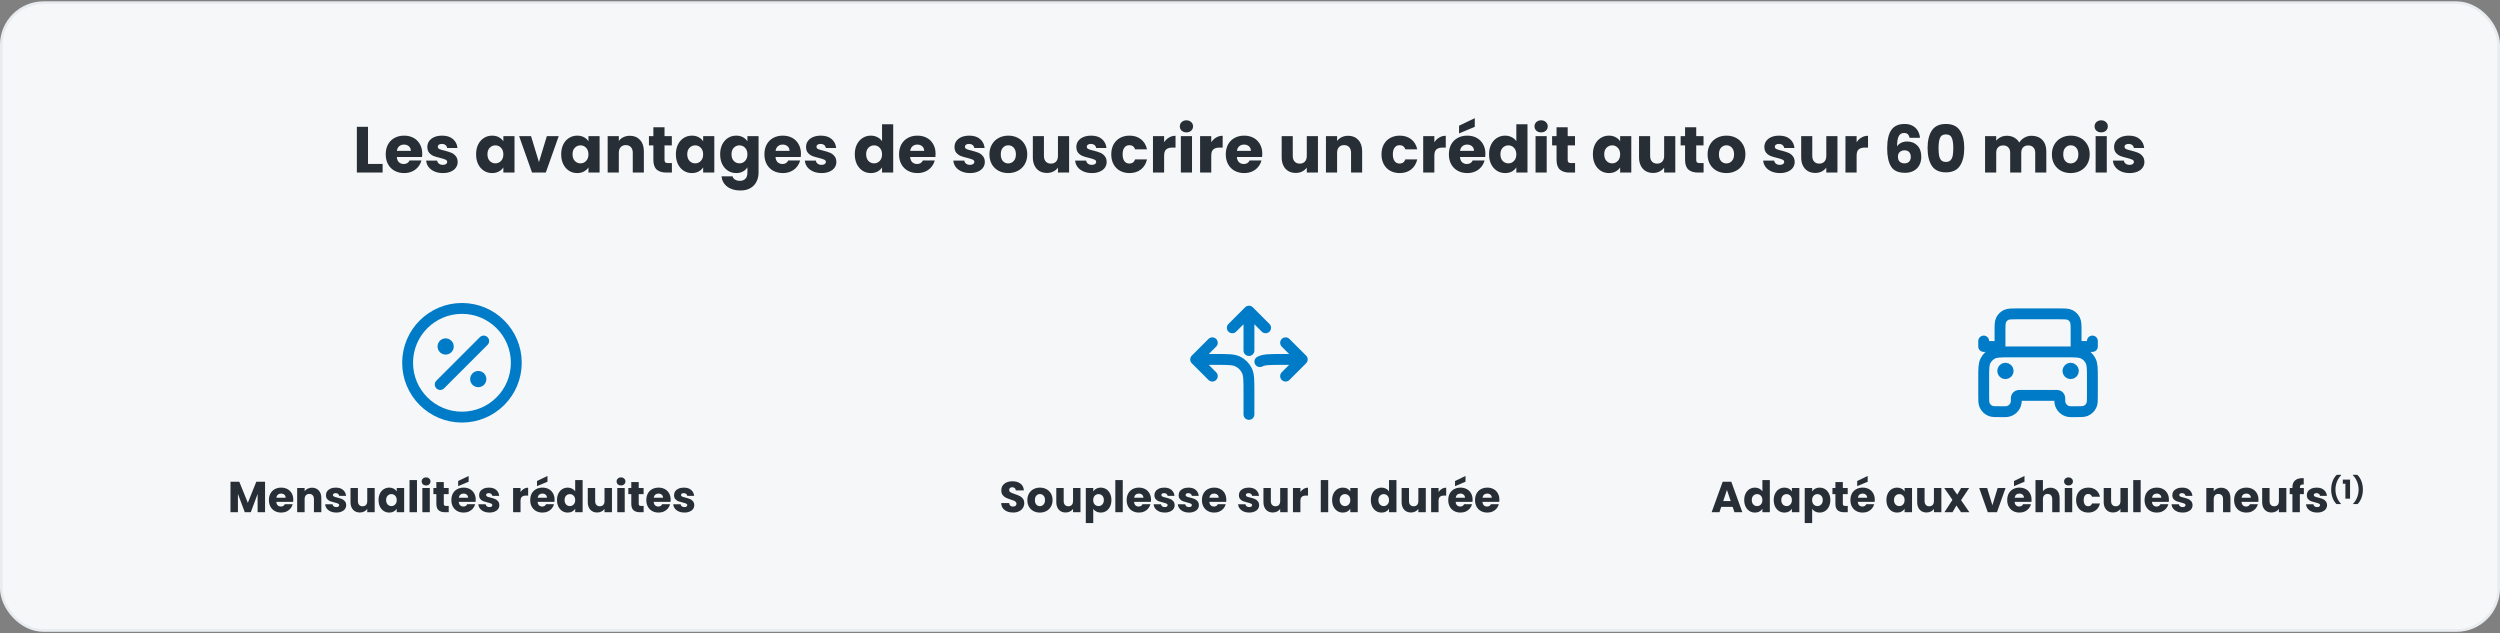 <svg width="920" height="233" viewBox="0 0 920 233" fill="none" xmlns="http://www.w3.org/2000/svg">
<rect x="0" y="0" width="920" height="233" fill="#808080" stroke="none"/>
<rect x="0.5" y="1" width="919" height="231" rx="15.5" fill="#F5F7F9"/>
<rect x="0.5" y="1" width="919" height="231" rx="15.5" stroke="#E9ECEF"/>
<path d="M135.428 60.332H140.804V63.5H131.324V46.652H135.428V60.332ZM155.385 56.588C155.385 56.972 155.361 57.372 155.313 57.788H146.025C146.089 58.62 146.353 59.26 146.817 59.708C147.297 60.14 147.881 60.356 148.569 60.356C149.593 60.356 150.305 59.924 150.705 59.06H155.073C154.849 59.94 154.441 60.732 153.849 61.436C153.273 62.14 152.545 62.692 151.665 63.092C150.785 63.492 149.801 63.692 148.713 63.692C147.401 63.692 146.233 63.412 145.209 62.852C144.185 62.292 143.385 61.492 142.809 60.452C142.233 59.412 141.945 58.196 141.945 56.804C141.945 55.412 142.225 54.196 142.785 53.156C143.361 52.116 144.161 51.316 145.185 50.756C146.209 50.196 147.385 49.916 148.713 49.916C150.009 49.916 151.161 50.188 152.169 50.732C153.177 51.276 153.961 52.052 154.521 53.06C155.097 54.068 155.385 55.244 155.385 56.588ZM151.185 55.508C151.185 54.804 150.945 54.244 150.465 53.828C149.985 53.412 149.385 53.204 148.665 53.204C147.977 53.204 147.393 53.404 146.913 53.804C146.449 54.204 146.161 54.772 146.049 55.508H151.185ZM162.999 63.692C161.831 63.692 160.791 63.492 159.879 63.092C158.967 62.692 158.247 62.148 157.719 61.46C157.191 60.756 156.895 59.972 156.831 59.108H160.887C160.935 59.572 161.151 59.948 161.535 60.236C161.919 60.524 162.391 60.668 162.951 60.668C163.463 60.668 163.855 60.572 164.127 60.38C164.415 60.172 164.559 59.908 164.559 59.588C164.559 59.204 164.359 58.924 163.959 58.748C163.559 58.556 162.911 58.348 162.015 58.124C161.055 57.9 160.255 57.668 159.615 57.428C158.975 57.172 158.423 56.78 157.959 56.252C157.495 55.708 157.263 54.98 157.263 54.068C157.263 53.3 157.471 52.604 157.887 51.98C158.319 51.34 158.943 50.836 159.759 50.468C160.591 50.1 161.575 49.916 162.711 49.916C164.391 49.916 165.711 50.332 166.671 51.164C167.647 51.996 168.207 53.1 168.351 54.476H164.559C164.495 54.012 164.287 53.644 163.935 53.372C163.599 53.1 163.151 52.964 162.591 52.964C162.111 52.964 161.743 53.06 161.487 53.252C161.231 53.428 161.103 53.676 161.103 53.996C161.103 54.38 161.303 54.668 161.703 54.86C162.119 55.052 162.759 55.244 163.623 55.436C164.615 55.692 165.423 55.948 166.047 56.204C166.671 56.444 167.215 56.844 167.679 57.404C168.159 57.948 168.407 58.684 168.423 59.612C168.423 60.396 168.199 61.1 167.751 61.724C167.319 62.332 166.687 62.812 165.855 63.164C165.039 63.516 164.087 63.692 162.999 63.692ZM175.203 56.78C175.203 55.404 175.459 54.196 175.971 53.156C176.499 52.116 177.211 51.316 178.107 50.756C179.003 50.196 180.003 49.916 181.107 49.916C182.051 49.916 182.875 50.108 183.579 50.492C184.299 50.876 184.851 51.38 185.235 52.004V50.108H189.339V63.5H185.235V61.604C184.835 62.228 184.275 62.732 183.555 63.116C182.851 63.5 182.027 63.692 181.083 63.692C179.995 63.692 179.003 63.412 178.107 62.852C177.211 62.276 176.499 61.468 175.971 60.428C175.459 59.372 175.203 58.156 175.203 56.78ZM185.235 56.804C185.235 55.78 184.947 54.972 184.371 54.38C183.811 53.788 183.123 53.492 182.307 53.492C181.491 53.492 180.795 53.788 180.219 54.38C179.659 54.956 179.379 55.756 179.379 56.78C179.379 57.804 179.659 58.62 180.219 59.228C180.795 59.82 181.491 60.116 182.307 60.116C183.123 60.116 183.811 59.82 184.371 59.228C184.947 58.636 185.235 57.828 185.235 56.804ZM198.332 59.66L201.236 50.108H205.604L200.852 63.5H195.788L191.036 50.108H195.428L198.332 59.66ZM206.516 56.78C206.516 55.404 206.772 54.196 207.284 53.156C207.812 52.116 208.524 51.316 209.42 50.756C210.316 50.196 211.316 49.916 212.42 49.916C213.364 49.916 214.188 50.108 214.892 50.492C215.612 50.876 216.164 51.38 216.548 52.004V50.108H220.652V63.5H216.548V61.604C216.148 62.228 215.588 62.732 214.868 63.116C214.164 63.5 213.34 63.692 212.396 63.692C211.308 63.692 210.316 63.412 209.42 62.852C208.524 62.276 207.812 61.468 207.284 60.428C206.772 59.372 206.516 58.156 206.516 56.78ZM216.548 56.804C216.548 55.78 216.26 54.972 215.684 54.38C215.124 53.788 214.436 53.492 213.62 53.492C212.804 53.492 212.108 53.788 211.532 54.38C210.972 54.956 210.692 55.756 210.692 56.78C210.692 57.804 210.972 58.62 211.532 59.228C212.108 59.82 212.804 60.116 213.62 60.116C214.436 60.116 215.124 59.82 215.684 59.228C216.26 58.636 216.548 57.828 216.548 56.804ZM231.781 49.964C233.349 49.964 234.597 50.476 235.525 51.5C236.469 52.508 236.941 53.9 236.941 55.676V63.5H232.861V56.228C232.861 55.332 232.629 54.636 232.165 54.14C231.701 53.644 231.077 53.396 230.293 53.396C229.509 53.396 228.885 53.644 228.421 54.14C227.957 54.636 227.725 55.332 227.725 56.228V63.5H223.621V50.108H227.725V51.884C228.141 51.292 228.701 50.828 229.405 50.492C230.109 50.14 230.901 49.964 231.781 49.964ZM247.257 60.02V63.5H245.169C243.681 63.5 242.521 63.14 241.689 62.42C240.857 61.684 240.441 60.492 240.441 58.844V53.516H238.809V50.108H240.441V46.844H244.545V50.108H247.233V53.516H244.545V58.892C244.545 59.292 244.641 59.58 244.833 59.756C245.025 59.932 245.345 60.02 245.793 60.02H247.257ZM248.727 56.78C248.727 55.404 248.983 54.196 249.495 53.156C250.023 52.116 250.735 51.316 251.631 50.756C252.527 50.196 253.527 49.916 254.631 49.916C255.575 49.916 256.399 50.108 257.103 50.492C257.823 50.876 258.375 51.38 258.759 52.004V50.108H262.863V63.5H258.759V61.604C258.359 62.228 257.799 62.732 257.079 63.116C256.375 63.5 255.551 63.692 254.607 63.692C253.519 63.692 252.527 63.412 251.631 62.852C250.735 62.276 250.023 61.468 249.495 60.428C248.983 59.372 248.727 58.156 248.727 56.78ZM258.759 56.804C258.759 55.78 258.471 54.972 257.895 54.38C257.335 53.788 256.647 53.492 255.831 53.492C255.015 53.492 254.319 53.788 253.743 54.38C253.183 54.956 252.903 55.756 252.903 56.78C252.903 57.804 253.183 58.62 253.743 59.228C254.319 59.82 255.015 60.116 255.831 60.116C256.647 60.116 257.335 59.82 257.895 59.228C258.471 58.636 258.759 57.828 258.759 56.804ZM270.92 49.916C271.864 49.916 272.688 50.108 273.392 50.492C274.112 50.876 274.664 51.38 275.048 52.004V50.108H279.152V63.476C279.152 64.708 278.904 65.82 278.408 66.812C277.928 67.82 277.184 68.62 276.176 69.212C275.184 69.804 273.944 70.1 272.456 70.1C270.472 70.1 268.864 69.628 267.632 68.684C266.4 67.756 265.696 66.492 265.52 64.892H269.576C269.704 65.404 270.008 65.804 270.488 66.092C270.968 66.396 271.56 66.548 272.264 66.548C273.112 66.548 273.784 66.3 274.28 65.804C274.792 65.324 275.048 64.548 275.048 63.476V61.58C274.648 62.204 274.096 62.716 273.392 63.116C272.688 63.5 271.864 63.692 270.92 63.692C269.816 63.692 268.816 63.412 267.92 62.852C267.024 62.276 266.312 61.468 265.784 60.428C265.272 59.372 265.016 58.156 265.016 56.78C265.016 55.404 265.272 54.196 265.784 53.156C266.312 52.116 267.024 51.316 267.92 50.756C268.816 50.196 269.816 49.916 270.92 49.916ZM275.048 56.804C275.048 55.78 274.76 54.972 274.184 54.38C273.624 53.788 272.936 53.492 272.12 53.492C271.304 53.492 270.608 53.788 270.032 54.38C269.472 54.956 269.192 55.756 269.192 56.78C269.192 57.804 269.472 58.62 270.032 59.228C270.608 59.82 271.304 60.116 272.12 60.116C272.936 60.116 273.624 59.82 274.184 59.228C274.76 58.636 275.048 57.828 275.048 56.804ZM294.745 56.588C294.745 56.972 294.721 57.372 294.673 57.788H285.385C285.449 58.62 285.713 59.26 286.177 59.708C286.657 60.14 287.241 60.356 287.929 60.356C288.953 60.356 289.665 59.924 290.065 59.06H294.433C294.209 59.94 293.801 60.732 293.209 61.436C292.633 62.14 291.905 62.692 291.025 63.092C290.145 63.492 289.161 63.692 288.073 63.692C286.761 63.692 285.593 63.412 284.569 62.852C283.545 62.292 282.745 61.492 282.169 60.452C281.593 59.412 281.305 58.196 281.305 56.804C281.305 55.412 281.585 54.196 282.145 53.156C282.721 52.116 283.521 51.316 284.545 50.756C285.569 50.196 286.745 49.916 288.073 49.916C289.369 49.916 290.521 50.188 291.529 50.732C292.537 51.276 293.321 52.052 293.881 53.06C294.457 54.068 294.745 55.244 294.745 56.588ZM290.545 55.508C290.545 54.804 290.305 54.244 289.825 53.828C289.345 53.412 288.745 53.204 288.025 53.204C287.337 53.204 286.753 53.404 286.273 53.804C285.809 54.204 285.521 54.772 285.409 55.508H290.545ZM302.358 63.692C301.19 63.692 300.15 63.492 299.238 63.092C298.326 62.692 297.606 62.148 297.078 61.46C296.55 60.756 296.254 59.972 296.19 59.108H300.246C300.294 59.572 300.51 59.948 300.894 60.236C301.278 60.524 301.75 60.668 302.31 60.668C302.822 60.668 303.214 60.572 303.486 60.38C303.774 60.172 303.918 59.908 303.918 59.588C303.918 59.204 303.718 58.924 303.318 58.748C302.918 58.556 302.27 58.348 301.374 58.124C300.414 57.9 299.614 57.668 298.974 57.428C298.334 57.172 297.782 56.78 297.318 56.252C296.854 55.708 296.622 54.98 296.622 54.068C296.622 53.3 296.83 52.604 297.246 51.98C297.678 51.34 298.302 50.836 299.118 50.468C299.95 50.1 300.934 49.916 302.07 49.916C303.75 49.916 305.07 50.332 306.03 51.164C307.006 51.996 307.566 53.1 307.71 54.476H303.918C303.854 54.012 303.646 53.644 303.294 53.372C302.958 53.1 302.51 52.964 301.95 52.964C301.47 52.964 301.102 53.06 300.846 53.252C300.59 53.428 300.462 53.676 300.462 53.996C300.462 54.38 300.662 54.668 301.062 54.86C301.478 55.052 302.118 55.244 302.982 55.436C303.974 55.692 304.782 55.948 305.406 56.204C306.03 56.444 306.574 56.844 307.038 57.404C307.518 57.948 307.766 58.684 307.782 59.612C307.782 60.396 307.558 61.1 307.11 61.724C306.678 62.332 306.046 62.812 305.214 63.164C304.398 63.516 303.446 63.692 302.358 63.692ZM314.563 56.78C314.563 55.404 314.819 54.196 315.331 53.156C315.859 52.116 316.571 51.316 317.467 50.756C318.363 50.196 319.363 49.916 320.467 49.916C321.347 49.916 322.147 50.1 322.867 50.468C323.603 50.836 324.179 51.332 324.595 51.956V45.74H328.699V63.5H324.595V61.58C324.211 62.22 323.659 62.732 322.939 63.116C322.235 63.5 321.411 63.692 320.467 63.692C319.363 63.692 318.363 63.412 317.467 62.852C316.571 62.276 315.859 61.468 315.331 60.428C314.819 59.372 314.563 58.156 314.563 56.78ZM324.595 56.804C324.595 55.78 324.307 54.972 323.731 54.38C323.171 53.788 322.483 53.492 321.667 53.492C320.851 53.492 320.155 53.788 319.579 54.38C319.019 54.956 318.739 55.756 318.739 56.78C318.739 57.804 319.019 58.62 319.579 59.228C320.155 59.82 320.851 60.116 321.667 60.116C322.483 60.116 323.171 59.82 323.731 59.228C324.307 58.636 324.595 57.828 324.595 56.804ZM344.292 56.588C344.292 56.972 344.268 57.372 344.22 57.788H334.932C334.996 58.62 335.26 59.26 335.724 59.708C336.204 60.14 336.788 60.356 337.476 60.356C338.5 60.356 339.212 59.924 339.612 59.06H343.98C343.756 59.94 343.348 60.732 342.756 61.436C342.18 62.14 341.452 62.692 340.572 63.092C339.692 63.492 338.708 63.692 337.62 63.692C336.308 63.692 335.14 63.412 334.116 62.852C333.092 62.292 332.292 61.492 331.716 60.452C331.14 59.412 330.852 58.196 330.852 56.804C330.852 55.412 331.132 54.196 331.692 53.156C332.268 52.116 333.068 51.316 334.092 50.756C335.116 50.196 336.292 49.916 337.62 49.916C338.916 49.916 340.068 50.188 341.076 50.732C342.084 51.276 342.868 52.052 343.428 53.06C344.004 54.068 344.292 55.244 344.292 56.588ZM340.092 55.508C340.092 54.804 339.852 54.244 339.372 53.828C338.892 53.412 338.292 53.204 337.572 53.204C336.884 53.204 336.3 53.404 335.82 53.804C335.356 54.204 335.068 54.772 334.956 55.508H340.092ZM356.991 63.692C355.823 63.692 354.783 63.492 353.871 63.092C352.959 62.692 352.239 62.148 351.711 61.46C351.183 60.756 350.887 59.972 350.823 59.108H354.879C354.927 59.572 355.143 59.948 355.527 60.236C355.911 60.524 356.383 60.668 356.943 60.668C357.455 60.668 357.847 60.572 358.119 60.38C358.407 60.172 358.551 59.908 358.551 59.588C358.551 59.204 358.351 58.924 357.951 58.748C357.551 58.556 356.903 58.348 356.007 58.124C355.047 57.9 354.247 57.668 353.607 57.428C352.967 57.172 352.415 56.78 351.951 56.252C351.487 55.708 351.255 54.98 351.255 54.068C351.255 53.3 351.463 52.604 351.879 51.98C352.311 51.34 352.935 50.836 353.751 50.468C354.583 50.1 355.567 49.916 356.703 49.916C358.383 49.916 359.703 50.332 360.663 51.164C361.639 51.996 362.199 53.1 362.343 54.476H358.551C358.487 54.012 358.279 53.644 357.927 53.372C357.591 53.1 357.143 52.964 356.583 52.964C356.103 52.964 355.735 53.06 355.479 53.252C355.223 53.428 355.095 53.676 355.095 53.996C355.095 54.38 355.295 54.668 355.695 54.86C356.111 55.052 356.751 55.244 357.615 55.436C358.607 55.692 359.415 55.948 360.039 56.204C360.663 56.444 361.207 56.844 361.671 57.404C362.151 57.948 362.399 58.684 362.415 59.612C362.415 60.396 362.191 61.1 361.743 61.724C361.311 62.332 360.679 62.812 359.847 63.164C359.031 63.516 358.079 63.692 356.991 63.692ZM371.022 63.692C369.71 63.692 368.526 63.412 367.47 62.852C366.43 62.292 365.606 61.492 364.998 60.452C364.406 59.412 364.11 58.196 364.11 56.804C364.11 55.428 364.414 54.22 365.021 53.18C365.63 52.124 366.462 51.316 367.518 50.756C368.574 50.196 369.758 49.916 371.07 49.916C372.382 49.916 373.566 50.196 374.622 50.756C375.678 51.316 376.51 52.124 377.118 53.18C377.726 54.22 378.03 55.428 378.03 56.804C378.03 58.18 377.718 59.396 377.094 60.452C376.486 61.492 375.646 62.292 374.574 62.852C373.518 63.412 372.334 63.692 371.022 63.692ZM371.022 60.14C371.806 60.14 372.47 59.852 373.014 59.276C373.574 58.7 373.854 57.876 373.854 56.804C373.854 55.732 373.582 54.908 373.038 54.332C372.51 53.756 371.854 53.468 371.07 53.468C370.27 53.468 369.606 53.756 369.078 54.332C368.55 54.892 368.286 55.716 368.286 56.804C368.286 57.876 368.542 58.7 369.054 59.276C369.582 59.852 370.238 60.14 371.022 60.14ZM393.431 50.108V63.5H389.327V61.676C388.911 62.268 388.343 62.748 387.623 63.116C386.919 63.468 386.135 63.644 385.271 63.644C384.247 63.644 383.343 63.42 382.559 62.972C381.775 62.508 381.167 61.844 380.735 60.98C380.303 60.116 380.087 59.1 380.087 57.932V50.108H384.167V57.38C384.167 58.276 384.399 58.972 384.863 59.468C385.327 59.964 385.951 60.212 386.735 60.212C387.535 60.212 388.167 59.964 388.631 59.468C389.095 58.972 389.327 58.276 389.327 57.38V50.108H393.431ZM401.827 63.692C400.659 63.692 399.619 63.492 398.707 63.092C397.795 62.692 397.075 62.148 396.547 61.46C396.019 60.756 395.723 59.972 395.659 59.108H399.715C399.763 59.572 399.979 59.948 400.363 60.236C400.747 60.524 401.219 60.668 401.779 60.668C402.291 60.668 402.683 60.572 402.955 60.38C403.243 60.172 403.387 59.908 403.387 59.588C403.387 59.204 403.187 58.924 402.787 58.748C402.387 58.556 401.739 58.348 400.843 58.124C399.883 57.9 399.083 57.668 398.443 57.428C397.803 57.172 397.251 56.78 396.787 56.252C396.323 55.708 396.091 54.98 396.091 54.068C396.091 53.3 396.299 52.604 396.715 51.98C397.147 51.34 397.771 50.836 398.587 50.468C399.419 50.1 400.403 49.916 401.539 49.916C403.219 49.916 404.539 50.332 405.499 51.164C406.475 51.996 407.035 53.1 407.179 54.476H403.387C403.323 54.012 403.115 53.644 402.763 53.372C402.427 53.1 401.979 52.964 401.419 52.964C400.939 52.964 400.571 53.06 400.315 53.252C400.059 53.428 399.931 53.676 399.931 53.996C399.931 54.38 400.131 54.668 400.531 54.86C400.947 55.052 401.587 55.244 402.451 55.436C403.443 55.692 404.251 55.948 404.875 56.204C405.499 56.444 406.043 56.844 406.507 57.404C406.987 57.948 407.235 58.684 407.251 59.612C407.251 60.396 407.027 61.1 406.579 61.724C406.147 62.332 405.515 62.812 404.683 63.164C403.867 63.516 402.915 63.692 401.827 63.692ZM408.945 56.804C408.945 55.412 409.225 54.196 409.785 53.156C410.361 52.116 411.153 51.316 412.161 50.756C413.185 50.196 414.353 49.916 415.665 49.916C417.345 49.916 418.745 50.356 419.865 51.236C421.001 52.116 421.745 53.356 422.097 54.956H417.729C417.361 53.932 416.649 53.42 415.593 53.42C414.841 53.42 414.241 53.716 413.793 54.308C413.345 54.884 413.121 55.716 413.121 56.804C413.121 57.892 413.345 58.732 413.793 59.324C414.241 59.9 414.841 60.188 415.593 60.188C416.649 60.188 417.361 59.676 417.729 58.652H422.097C421.745 60.22 421.001 61.452 419.865 62.348C418.729 63.244 417.329 63.692 415.665 63.692C414.353 63.692 413.185 63.412 412.161 62.852C411.153 62.292 410.361 61.492 409.785 60.452C409.225 59.412 408.945 58.196 408.945 56.804ZM428.397 52.34C428.877 51.604 429.477 51.028 430.197 50.612C430.917 50.18 431.717 49.964 432.597 49.964V54.308H431.469C430.445 54.308 429.677 54.532 429.165 54.98C428.653 55.412 428.397 56.18 428.397 57.284V63.5H424.293V50.108H428.397V52.34ZM436.622 48.716C435.902 48.716 435.31 48.508 434.846 48.092C434.398 47.66 434.174 47.132 434.174 46.508C434.174 45.868 434.398 45.34 434.846 44.924C435.31 44.492 435.902 44.276 436.622 44.276C437.326 44.276 437.902 44.492 438.35 44.924C438.814 45.34 439.046 45.868 439.046 46.508C439.046 47.132 438.814 47.66 438.35 48.092C437.902 48.508 437.326 48.716 436.622 48.716ZM438.662 50.108V63.5H434.558V50.108H438.662ZM445.74 52.34C446.22 51.604 446.82 51.028 447.54 50.612C448.26 50.18 449.06 49.964 449.94 49.964V54.308H448.812C447.788 54.308 447.02 54.532 446.508 54.98C445.996 55.412 445.74 56.18 445.74 57.284V63.5H441.636V50.108H445.74V52.34ZM464.526 56.588C464.526 56.972 464.502 57.372 464.454 57.788H455.166C455.23 58.62 455.494 59.26 455.958 59.708C456.438 60.14 457.022 60.356 457.71 60.356C458.734 60.356 459.446 59.924 459.846 59.06H464.214C463.99 59.94 463.582 60.732 462.99 61.436C462.414 62.14 461.686 62.692 460.806 63.092C459.926 63.492 458.942 63.692 457.854 63.692C456.542 63.692 455.374 63.412 454.35 62.852C453.326 62.292 452.526 61.492 451.95 60.452C451.374 59.412 451.086 58.196 451.086 56.804C451.086 55.412 451.366 54.196 451.926 53.156C452.502 52.116 453.302 51.316 454.326 50.756C455.35 50.196 456.526 49.916 457.854 49.916C459.15 49.916 460.302 50.188 461.31 50.732C462.318 51.276 463.102 52.052 463.662 53.06C464.238 54.068 464.526 55.244 464.526 56.588ZM460.326 55.508C460.326 54.804 460.086 54.244 459.606 53.828C459.126 53.412 458.526 53.204 457.806 53.204C457.118 53.204 456.534 53.404 456.054 53.804C455.59 54.204 455.302 54.772 455.19 55.508H460.326ZM485.001 50.108V63.5H480.897V61.676C480.481 62.268 479.913 62.748 479.193 63.116C478.489 63.468 477.705 63.644 476.841 63.644C475.817 63.644 474.913 63.42 474.129 62.972C473.345 62.508 472.737 61.844 472.305 60.98C471.873 60.116 471.657 59.1 471.657 57.932V50.108H475.737V57.38C475.737 58.276 475.969 58.972 476.433 59.468C476.897 59.964 477.521 60.212 478.305 60.212C479.105 60.212 479.737 59.964 480.201 59.468C480.665 58.972 480.897 58.276 480.897 57.38V50.108H485.001ZM496.109 49.964C497.677 49.964 498.925 50.476 499.853 51.5C500.797 52.508 501.269 53.9 501.269 55.676V63.5H497.189V56.228C497.189 55.332 496.957 54.636 496.493 54.14C496.029 53.644 495.405 53.396 494.621 53.396C493.837 53.396 493.213 53.644 492.749 54.14C492.285 54.636 492.053 55.332 492.053 56.228V63.5H487.949V50.108H492.053V51.884C492.469 51.292 493.029 50.828 493.733 50.492C494.437 50.14 495.229 49.964 496.109 49.964ZM508.391 56.804C508.391 55.412 508.671 54.196 509.231 53.156C509.807 52.116 510.599 51.316 511.607 50.756C512.631 50.196 513.799 49.916 515.111 49.916C516.791 49.916 518.191 50.356 519.311 51.236C520.447 52.116 521.191 53.356 521.543 54.956H517.175C516.807 53.932 516.095 53.42 515.039 53.42C514.287 53.42 513.687 53.716 513.239 54.308C512.791 54.884 512.567 55.716 512.567 56.804C512.567 57.892 512.791 58.732 513.239 59.324C513.687 59.9 514.287 60.188 515.039 60.188C516.095 60.188 516.807 59.676 517.175 58.652H521.543C521.191 60.22 520.447 61.452 519.311 62.348C518.175 63.244 516.775 63.692 515.111 63.692C513.799 63.692 512.631 63.412 511.607 62.852C510.599 62.292 509.807 61.492 509.231 60.452C508.671 59.412 508.391 58.196 508.391 56.804ZM527.842 52.34C528.322 51.604 528.922 51.028 529.642 50.612C530.362 50.18 531.162 49.964 532.042 49.964V54.308H530.914C529.89 54.308 529.122 54.532 528.61 54.98C528.098 55.412 527.842 56.18 527.842 57.284V63.5H523.738V50.108H527.842V52.34ZM546.628 56.588C546.628 56.972 546.604 57.372 546.556 57.788H537.268C537.332 58.62 537.596 59.26 538.06 59.708C538.54 60.14 539.124 60.356 539.812 60.356C540.836 60.356 541.548 59.924 541.948 59.06H546.316C546.092 59.94 545.684 60.732 545.092 61.436C544.516 62.14 543.788 62.692 542.908 63.092C542.028 63.492 541.044 63.692 539.956 63.692C538.644 63.692 537.476 63.412 536.452 62.852C535.428 62.292 534.628 61.492 534.052 60.452C533.476 59.412 533.188 58.196 533.188 56.804C533.188 55.412 533.468 54.196 534.028 53.156C534.604 52.116 535.404 51.316 536.428 50.756C537.452 50.196 538.628 49.916 539.956 49.916C541.252 49.916 542.404 50.188 543.412 50.732C544.42 51.276 545.204 52.052 545.764 53.06C546.34 54.068 546.628 55.244 546.628 56.588ZM542.428 55.508C542.428 54.804 542.188 54.244 541.708 53.828C541.228 53.412 540.628 53.204 539.908 53.204C539.22 53.204 538.636 53.404 538.156 53.804C537.692 54.204 537.404 54.772 537.292 55.508H542.428ZM542.716 46.676L536.932 49.1V46.268L542.716 43.484V46.676ZM547.977 56.78C547.977 55.404 548.233 54.196 548.745 53.156C549.273 52.116 549.985 51.316 550.881 50.756C551.777 50.196 552.777 49.916 553.881 49.916C554.761 49.916 555.561 50.1 556.281 50.468C557.017 50.836 557.593 51.332 558.009 51.956V45.74H562.113V63.5H558.009V61.58C557.625 62.22 557.073 62.732 556.353 63.116C555.649 63.5 554.825 63.692 553.881 63.692C552.777 63.692 551.777 63.412 550.881 62.852C549.985 62.276 549.273 61.468 548.745 60.428C548.233 59.372 547.977 58.156 547.977 56.78ZM558.009 56.804C558.009 55.78 557.721 54.972 557.145 54.38C556.585 53.788 555.897 53.492 555.081 53.492C554.265 53.492 553.569 53.788 552.993 54.38C552.433 54.956 552.153 55.756 552.153 56.78C552.153 57.804 552.433 58.62 552.993 59.228C553.569 59.82 554.265 60.116 555.081 60.116C555.897 60.116 556.585 59.82 557.145 59.228C557.721 58.636 558.009 57.828 558.009 56.804ZM567.146 48.716C566.426 48.716 565.834 48.508 565.37 48.092C564.922 47.66 564.698 47.132 564.698 46.508C564.698 45.868 564.922 45.34 565.37 44.924C565.834 44.492 566.426 44.276 567.146 44.276C567.85 44.276 568.426 44.492 568.874 44.924C569.338 45.34 569.57 45.868 569.57 46.508C569.57 47.132 569.338 47.66 568.874 48.092C568.426 48.508 567.85 48.716 567.146 48.716ZM569.186 50.108V63.5H565.082V50.108H569.186ZM579.624 60.02V63.5H577.536C576.048 63.5 574.888 63.14 574.056 62.42C573.224 61.684 572.808 60.492 572.808 58.844V53.516H571.176V50.108H572.808V46.844H576.912V50.108H579.6V53.516H576.912V58.892C576.912 59.292 577.008 59.58 577.2 59.756C577.392 59.932 577.712 60.02 578.16 60.02H579.624ZM586.18 56.78C586.18 55.404 586.436 54.196 586.948 53.156C587.476 52.116 588.188 51.316 589.084 50.756C589.98 50.196 590.98 49.916 592.084 49.916C593.028 49.916 593.852 50.108 594.556 50.492C595.276 50.876 595.828 51.38 596.212 52.004V50.108H600.316V63.5H596.212V61.604C595.812 62.228 595.252 62.732 594.532 63.116C593.828 63.5 593.004 63.692 592.06 63.692C590.972 63.692 589.98 63.412 589.084 62.852C588.188 62.276 587.476 61.468 586.948 60.428C586.436 59.372 586.18 58.156 586.18 56.78ZM596.212 56.804C596.212 55.78 595.924 54.972 595.348 54.38C594.788 53.788 594.1 53.492 593.284 53.492C592.468 53.492 591.772 53.788 591.196 54.38C590.636 54.956 590.356 55.756 590.356 56.78C590.356 57.804 590.636 58.62 591.196 59.228C591.772 59.82 592.468 60.116 593.284 60.116C594.1 60.116 594.788 59.82 595.348 59.228C595.924 58.636 596.212 57.828 596.212 56.804ZM616.509 50.108V63.5H612.405V61.676C611.989 62.268 611.421 62.748 610.701 63.116C609.997 63.468 609.213 63.644 608.349 63.644C607.325 63.644 606.421 63.42 605.637 62.972C604.853 62.508 604.245 61.844 603.813 60.98C603.381 60.116 603.165 59.1 603.165 57.932V50.108H607.245V57.38C607.245 58.276 607.477 58.972 607.941 59.468C608.405 59.964 609.029 60.212 609.813 60.212C610.613 60.212 611.245 59.964 611.709 59.468C612.173 58.972 612.405 58.276 612.405 57.38V50.108H616.509ZM626.921 60.02V63.5H624.833C623.345 63.5 622.185 63.14 621.353 62.42C620.521 61.684 620.105 60.492 620.105 58.844V53.516H618.473V50.108H620.105V46.844H624.209V50.108H626.897V53.516H624.209V58.892C624.209 59.292 624.305 59.58 624.497 59.756C624.689 59.932 625.009 60.02 625.457 60.02H626.921ZM635.303 63.692C633.991 63.692 632.807 63.412 631.751 62.852C630.711 62.292 629.887 61.492 629.279 60.452C628.687 59.412 628.391 58.196 628.391 56.804C628.391 55.428 628.695 54.22 629.303 53.18C629.911 52.124 630.743 51.316 631.799 50.756C632.855 50.196 634.039 49.916 635.351 49.916C636.663 49.916 637.847 50.196 638.903 50.756C639.959 51.316 640.791 52.124 641.399 53.18C642.007 54.22 642.311 55.428 642.311 56.804C642.311 58.18 641.999 59.396 641.375 60.452C640.767 61.492 639.927 62.292 638.855 62.852C637.799 63.412 636.615 63.692 635.303 63.692ZM635.303 60.14C636.087 60.14 636.751 59.852 637.295 59.276C637.855 58.7 638.135 57.876 638.135 56.804C638.135 55.732 637.863 54.908 637.319 54.332C636.791 53.756 636.135 53.468 635.351 53.468C634.551 53.468 633.887 53.756 633.359 54.332C632.831 54.892 632.567 55.716 632.567 56.804C632.567 57.876 632.823 58.7 633.335 59.276C633.863 59.852 634.519 60.14 635.303 60.14ZM655.022 63.692C653.854 63.692 652.814 63.492 651.902 63.092C650.99 62.692 650.27 62.148 649.742 61.46C649.214 60.756 648.918 59.972 648.854 59.108H652.91C652.958 59.572 653.174 59.948 653.558 60.236C653.942 60.524 654.414 60.668 654.974 60.668C655.486 60.668 655.878 60.572 656.15 60.38C656.438 60.172 656.582 59.908 656.582 59.588C656.582 59.204 656.382 58.924 655.982 58.748C655.582 58.556 654.934 58.348 654.038 58.124C653.078 57.9 652.278 57.668 651.638 57.428C650.998 57.172 650.446 56.78 649.982 56.252C649.518 55.708 649.286 54.98 649.286 54.068C649.286 53.3 649.494 52.604 649.91 51.98C650.342 51.34 650.966 50.836 651.782 50.468C652.614 50.1 653.598 49.916 654.734 49.916C656.414 49.916 657.734 50.332 658.694 51.164C659.67 51.996 660.23 53.1 660.374 54.476H656.582C656.518 54.012 656.31 53.644 655.958 53.372C655.622 53.1 655.174 52.964 654.614 52.964C654.134 52.964 653.766 53.06 653.51 53.252C653.254 53.428 653.126 53.676 653.126 53.996C653.126 54.38 653.326 54.668 653.726 54.86C654.142 55.052 654.782 55.244 655.646 55.436C656.638 55.692 657.446 55.948 658.07 56.204C658.694 56.444 659.238 56.844 659.702 57.404C660.182 57.948 660.43 58.684 660.446 59.612C660.446 60.396 660.222 61.1 659.774 61.724C659.342 62.332 658.71 62.812 657.878 63.164C657.062 63.516 656.11 63.692 655.022 63.692ZM676.181 50.108V63.5H672.077V61.676C671.661 62.268 671.093 62.748 670.373 63.116C669.669 63.468 668.885 63.644 668.021 63.644C666.997 63.644 666.093 63.42 665.309 62.972C664.525 62.508 663.917 61.844 663.485 60.98C663.053 60.116 662.837 59.1 662.837 57.932V50.108H666.917V57.38C666.917 58.276 667.149 58.972 667.613 59.468C668.077 59.964 668.701 60.212 669.485 60.212C670.285 60.212 670.917 59.964 671.381 59.468C671.845 58.972 672.077 58.276 672.077 57.38V50.108H676.181ZM683.233 52.34C683.713 51.604 684.313 51.028 685.033 50.612C685.753 50.18 686.553 49.964 687.433 49.964V54.308H686.305C685.281 54.308 684.513 54.532 684.001 54.98C683.489 55.412 683.233 56.18 683.233 57.284V63.5H679.129V50.108H683.233V52.34ZM702.736 50.708C702.608 50.116 702.384 49.676 702.064 49.388C701.744 49.084 701.288 48.932 700.696 48.932C699.784 48.932 699.128 49.332 698.728 50.132C698.328 50.916 698.12 52.164 698.104 53.876C698.456 53.316 698.96 52.876 699.616 52.556C700.288 52.236 701.024 52.076 701.824 52.076C703.392 52.076 704.648 52.572 705.592 53.564C706.552 54.556 707.032 55.94 707.032 57.716C707.032 58.884 706.792 59.908 706.312 60.788C705.848 61.668 705.16 62.356 704.248 62.852C703.352 63.348 702.288 63.596 701.056 63.596C698.592 63.596 696.88 62.828 695.92 61.292C694.96 59.74 694.48 57.516 694.48 54.62C694.48 51.58 694.984 49.324 695.992 47.852C697.016 46.364 698.648 45.62 700.888 45.62C702.088 45.62 703.096 45.86 703.912 46.34C704.744 46.804 705.368 47.42 705.784 48.188C706.216 48.956 706.472 49.796 706.552 50.708H702.736ZM700.84 55.316C700.152 55.316 699.576 55.524 699.112 55.94C698.664 56.34 698.44 56.916 698.44 57.668C698.44 58.436 698.648 59.036 699.064 59.468C699.496 59.9 700.104 60.116 700.888 60.116C701.592 60.116 702.144 59.908 702.544 59.492C702.96 59.06 703.168 58.476 703.168 57.74C703.168 56.988 702.968 56.396 702.568 55.964C702.168 55.532 701.592 55.316 700.84 55.316ZM709.353 54.5C709.353 51.748 709.881 49.58 710.937 47.996C712.009 46.412 713.729 45.62 716.097 45.62C718.465 45.62 720.177 46.412 721.233 47.996C722.305 49.58 722.841 51.748 722.841 54.5C722.841 57.284 722.305 59.468 721.233 61.052C720.177 62.636 718.465 63.428 716.097 63.428C713.729 63.428 712.009 62.636 710.937 61.052C709.881 59.468 709.353 57.284 709.353 54.5ZM718.809 54.5C718.809 52.884 718.633 51.644 718.281 50.78C717.929 49.9 717.201 49.46 716.097 49.46C714.993 49.46 714.265 49.9 713.913 50.78C713.561 51.644 713.385 52.884 713.385 54.5C713.385 55.588 713.449 56.492 713.577 57.212C713.705 57.916 713.961 58.492 714.345 58.94C714.745 59.372 715.329 59.588 716.097 59.588C716.865 59.588 717.441 59.372 717.825 58.94C718.225 58.492 718.489 57.916 718.617 57.212C718.745 56.492 718.809 55.588 718.809 54.5ZM747.592 49.964C749.256 49.964 750.576 50.468 751.552 51.476C752.544 52.484 753.04 53.884 753.04 55.676V63.5H748.96V56.228C748.96 55.364 748.728 54.7 748.264 54.236C747.816 53.756 747.192 53.516 746.392 53.516C745.592 53.516 744.96 53.756 744.496 54.236C744.048 54.7 743.824 55.364 743.824 56.228V63.5H739.744V56.228C739.744 55.364 739.512 54.7 739.048 54.236C738.6 53.756 737.976 53.516 737.176 53.516C736.376 53.516 735.744 53.756 735.28 54.236C734.832 54.7 734.608 55.364 734.608 56.228V63.5H730.504V50.108H734.608V51.788C735.024 51.228 735.568 50.788 736.24 50.468C736.912 50.132 737.672 49.964 738.52 49.964C739.528 49.964 740.424 50.18 741.208 50.612C742.008 51.044 742.632 51.66 743.08 52.46C743.544 51.724 744.176 51.124 744.976 50.66C745.776 50.196 746.648 49.964 747.592 49.964ZM762.006 63.692C760.694 63.692 759.51 63.412 758.454 62.852C757.414 62.292 756.59 61.492 755.982 60.452C755.39 59.412 755.094 58.196 755.094 56.804C755.094 55.428 755.398 54.22 756.006 53.18C756.614 52.124 757.446 51.316 758.502 50.756C759.558 50.196 760.742 49.916 762.054 49.916C763.366 49.916 764.55 50.196 765.606 50.756C766.662 51.316 767.494 52.124 768.102 53.18C768.71 54.22 769.014 55.428 769.014 56.804C769.014 58.18 768.702 59.396 768.078 60.452C767.47 61.492 766.63 62.292 765.558 62.852C764.502 63.412 763.318 63.692 762.006 63.692ZM762.006 60.14C762.79 60.14 763.454 59.852 763.998 59.276C764.558 58.7 764.838 57.876 764.838 56.804C764.838 55.732 764.566 54.908 764.022 54.332C763.494 53.756 762.838 53.468 762.054 53.468C761.254 53.468 760.59 53.756 760.062 54.332C759.534 54.892 759.27 55.716 759.27 56.804C759.27 57.876 759.526 58.7 760.038 59.276C760.566 59.852 761.222 60.14 762.006 60.14ZM773.255 48.716C772.535 48.716 771.943 48.508 771.479 48.092C771.031 47.66 770.807 47.132 770.807 46.508C770.807 45.868 771.031 45.34 771.479 44.924C771.943 44.492 772.535 44.276 773.255 44.276C773.959 44.276 774.535 44.492 774.983 44.924C775.447 45.34 775.679 45.868 775.679 46.508C775.679 47.132 775.447 47.66 774.983 48.092C774.535 48.508 773.959 48.716 773.255 48.716ZM775.295 50.108V63.5H771.191V50.108H775.295ZM783.717 63.692C782.549 63.692 781.509 63.492 780.597 63.092C779.685 62.692 778.965 62.148 778.437 61.46C777.909 60.756 777.613 59.972 777.549 59.108H781.605C781.653 59.572 781.869 59.948 782.253 60.236C782.637 60.524 783.109 60.668 783.669 60.668C784.181 60.668 784.573 60.572 784.845 60.38C785.133 60.172 785.277 59.908 785.277 59.588C785.277 59.204 785.077 58.924 784.677 58.748C784.277 58.556 783.629 58.348 782.733 58.124C781.773 57.9 780.973 57.668 780.333 57.428C779.693 57.172 779.141 56.78 778.677 56.252C778.213 55.708 777.981 54.98 777.981 54.068C777.981 53.3 778.189 52.604 778.605 51.98C779.037 51.34 779.661 50.836 780.477 50.468C781.309 50.1 782.293 49.916 783.429 49.916C785.109 49.916 786.429 50.332 787.389 51.164C788.365 51.996 788.925 53.1 789.069 54.476H785.277C785.213 54.012 785.005 53.644 784.653 53.372C784.317 53.1 783.869 52.964 783.309 52.964C782.829 52.964 782.461 53.06 782.205 53.252C781.949 53.428 781.821 53.676 781.821 53.996C781.821 54.38 782.021 54.668 782.421 54.86C782.837 55.052 783.477 55.244 784.341 55.436C785.333 55.692 786.141 55.948 786.765 56.204C787.389 56.444 787.933 56.844 788.397 57.404C788.877 57.948 789.125 58.684 789.141 59.612C789.141 60.396 788.917 61.1 788.469 61.724C788.037 62.332 787.405 62.812 786.573 63.164C785.757 63.516 784.805 63.692 783.717 63.692Z" fill="#272E35"/>
<g clip-path="url(#clip0_2719_1025)">
<path d="M164 127.5H164.02M176 139.5H176.02M178 125.5L162 141.5M165 127.5C165 128.052 164.552 128.5 164 128.5C163.448 128.5 163 128.052 163 127.5C163 126.948 163.448 126.5 164 126.5C164.552 126.5 165 126.948 165 127.5ZM177 139.5C177 140.052 176.552 140.5 176 140.5C175.448 140.5 175 140.052 175 139.5C175 138.948 175.448 138.5 176 138.5C176.552 138.5 177 138.948 177 139.5ZM190 133.5C190 144.546 181.046 153.5 170 153.5C158.954 153.5 150 144.546 150 133.5C150 122.454 158.954 113.5 170 113.5C181.046 113.5 190 122.454 190 133.5Z" stroke="#007BC7" stroke-width="4" stroke-linecap="round" stroke-linejoin="round"/>
<path d="M97.54 177.268V188.5H94.804V181.764L92.292 188.5H90.084L87.556 181.748V188.5H84.82V177.268H88.052L91.204 185.044L94.324 177.268H97.54ZM107.924 183.892C107.924 184.148 107.908 184.415 107.876 184.692H101.684C101.726 185.247 101.902 185.673 102.212 185.972C102.532 186.26 102.921 186.404 103.38 186.404C104.062 186.404 104.537 186.116 104.804 185.54H107.716C107.566 186.127 107.294 186.655 106.9 187.124C106.516 187.593 106.03 187.961 105.444 188.228C104.857 188.495 104.201 188.628 103.476 188.628C102.601 188.628 101.822 188.441 101.14 188.068C100.457 187.695 99.924 187.161 99.54 186.468C99.156 185.775 98.964 184.964 98.964 184.036C98.964 183.108 99.15 182.297 99.524 181.604C99.908 180.911 100.441 180.377 101.124 180.004C101.806 179.631 102.59 179.444 103.476 179.444C104.34 179.444 105.108 179.625 105.78 179.988C106.452 180.351 106.974 180.868 107.348 181.54C107.732 182.212 107.924 182.996 107.924 183.892ZM105.124 183.172C105.124 182.703 104.964 182.329 104.644 182.052C104.324 181.775 103.924 181.636 103.444 181.636C102.985 181.636 102.596 181.769 102.276 182.036C101.966 182.303 101.774 182.681 101.7 183.172H105.124ZM114.807 179.476C115.852 179.476 116.684 179.817 117.303 180.5C117.932 181.172 118.247 182.1 118.247 183.284V188.5H115.527V183.652C115.527 183.055 115.372 182.591 115.063 182.26C114.754 181.929 114.338 181.764 113.815 181.764C113.292 181.764 112.876 181.929 112.567 182.26C112.258 182.591 112.103 183.055 112.103 183.652V188.5H109.367V179.572H112.103V180.756C112.38 180.361 112.754 180.052 113.223 179.828C113.692 179.593 114.22 179.476 114.807 179.476ZM123.78 188.628C123.002 188.628 122.308 188.495 121.7 188.228C121.092 187.961 120.612 187.599 120.26 187.14C119.908 186.671 119.711 186.148 119.668 185.572H122.372C122.404 185.881 122.548 186.132 122.804 186.324C123.06 186.516 123.375 186.612 123.748 186.612C124.09 186.612 124.351 186.548 124.532 186.42C124.724 186.281 124.82 186.105 124.82 185.892C124.82 185.636 124.687 185.449 124.42 185.332C124.154 185.204 123.722 185.065 123.124 184.916C122.484 184.767 121.951 184.612 121.524 184.452C121.098 184.281 120.73 184.02 120.42 183.668C120.111 183.305 119.956 182.82 119.956 182.212C119.956 181.7 120.095 181.236 120.372 180.82C120.66 180.393 121.076 180.057 121.62 179.812C122.175 179.567 122.831 179.444 123.588 179.444C124.708 179.444 125.588 179.721 126.228 180.276C126.879 180.831 127.252 181.567 127.348 182.484H124.82C124.778 182.175 124.639 181.929 124.404 181.748C124.18 181.567 123.882 181.476 123.508 181.476C123.188 181.476 122.943 181.54 122.772 181.668C122.602 181.785 122.516 181.951 122.516 182.164C122.516 182.42 122.65 182.612 122.916 182.74C123.194 182.868 123.62 182.996 124.196 183.124C124.858 183.295 125.396 183.465 125.812 183.636C126.228 183.796 126.591 184.063 126.9 184.436C127.22 184.799 127.386 185.289 127.396 185.908C127.396 186.431 127.247 186.9 126.948 187.316C126.66 187.721 126.239 188.041 125.684 188.276C125.14 188.511 124.506 188.628 123.78 188.628ZM137.886 179.572V188.5H135.15V187.284C134.873 187.679 134.494 187.999 134.014 188.244C133.545 188.479 133.022 188.596 132.446 188.596C131.763 188.596 131.161 188.447 130.638 188.148C130.115 187.839 129.71 187.396 129.422 186.82C129.134 186.244 128.99 185.567 128.99 184.788V179.572H131.71V184.42C131.71 185.017 131.865 185.481 132.174 185.812C132.483 186.143 132.899 186.308 133.422 186.308C133.955 186.308 134.377 186.143 134.686 185.812C134.995 185.481 135.15 185.017 135.15 184.42V179.572H137.886ZM139.307 184.02C139.307 183.103 139.478 182.297 139.819 181.604C140.171 180.911 140.646 180.377 141.243 180.004C141.841 179.631 142.507 179.444 143.243 179.444C143.873 179.444 144.422 179.572 144.891 179.828C145.371 180.084 145.739 180.42 145.995 180.836V179.572H148.731V188.5H145.995V187.236C145.729 187.652 145.355 187.988 144.875 188.244C144.406 188.5 143.857 188.628 143.227 188.628C142.502 188.628 141.841 188.441 141.243 188.068C140.646 187.684 140.171 187.145 139.819 186.452C139.478 185.748 139.307 184.937 139.307 184.02ZM145.995 184.036C145.995 183.353 145.803 182.815 145.419 182.42C145.046 182.025 144.587 181.828 144.043 181.828C143.499 181.828 143.035 182.025 142.651 182.42C142.278 182.804 142.091 183.337 142.091 184.02C142.091 184.703 142.278 185.247 142.651 185.652C143.035 186.047 143.499 186.244 144.043 186.244C144.587 186.244 145.046 186.047 145.419 185.652C145.803 185.257 145.995 184.719 145.995 184.036ZM153.447 176.66V188.5H150.711V176.66H153.447ZM156.806 178.644C156.326 178.644 155.931 178.505 155.622 178.228C155.323 177.94 155.174 177.588 155.174 177.172C155.174 176.745 155.323 176.393 155.622 176.116C155.931 175.828 156.326 175.684 156.806 175.684C157.275 175.684 157.659 175.828 157.958 176.116C158.267 176.393 158.422 176.745 158.422 177.172C158.422 177.588 158.267 177.94 157.958 178.228C157.659 178.505 157.275 178.644 156.806 178.644ZM158.166 179.572V188.5H155.43V179.572H158.166ZM165.124 186.18V188.5H163.732C162.74 188.5 161.967 188.26 161.412 187.78C160.858 187.289 160.58 186.495 160.58 185.396V181.844H159.492V179.572H160.58V177.396H163.316V179.572H165.108V181.844H163.316V185.428C163.316 185.695 163.38 185.887 163.508 186.004C163.636 186.121 163.85 186.18 164.148 186.18H165.124ZM175.064 183.892C175.064 184.148 175.048 184.415 175.016 184.692H168.824C168.867 185.247 169.043 185.673 169.352 185.972C169.672 186.26 170.062 186.404 170.52 186.404C171.203 186.404 171.678 186.116 171.944 185.54H174.856C174.707 186.127 174.435 186.655 174.04 187.124C173.656 187.593 173.171 187.961 172.584 188.228C171.998 188.495 171.342 188.628 170.616 188.628C169.742 188.628 168.963 188.441 168.28 188.068C167.598 187.695 167.064 187.161 166.68 186.468C166.296 185.775 166.104 184.964 166.104 184.036C166.104 183.108 166.291 182.297 166.664 181.604C167.048 180.911 167.582 180.377 168.264 180.004C168.947 179.631 169.731 179.444 170.616 179.444C171.48 179.444 172.248 179.625 172.92 179.988C173.592 180.351 174.115 180.868 174.488 181.54C174.872 182.212 175.064 182.996 175.064 183.892ZM172.264 183.172C172.264 182.703 172.104 182.329 171.784 182.052C171.464 181.775 171.064 181.636 170.584 181.636C170.126 181.636 169.736 181.769 169.416 182.036C169.107 182.303 168.915 182.681 168.84 183.172H172.264ZM172.456 177.284L168.6 178.9V177.012L172.456 175.156V177.284ZM180.14 188.628C179.361 188.628 178.668 188.495 178.06 188.228C177.452 187.961 176.972 187.599 176.62 187.14C176.268 186.671 176.07 186.148 176.028 185.572H178.732C178.764 185.881 178.908 186.132 179.164 186.324C179.42 186.516 179.734 186.612 180.108 186.612C180.449 186.612 180.71 186.548 180.892 186.42C181.084 186.281 181.18 186.105 181.18 185.892C181.18 185.636 181.046 185.449 180.78 185.332C180.513 185.204 180.081 185.065 179.484 184.916C178.844 184.767 178.31 184.612 177.884 184.452C177.457 184.281 177.089 184.02 176.78 183.668C176.47 183.305 176.316 182.82 176.316 182.212C176.316 181.7 176.454 181.236 176.732 180.82C177.02 180.393 177.436 180.057 177.98 179.812C178.534 179.567 179.19 179.444 179.948 179.444C181.068 179.444 181.948 179.721 182.588 180.276C183.238 180.831 183.612 181.567 183.708 182.484H181.18C181.137 182.175 180.998 181.929 180.764 181.748C180.54 181.567 180.241 181.476 179.868 181.476C179.548 181.476 179.302 181.54 179.132 181.668C178.961 181.785 178.876 181.951 178.876 182.164C178.876 182.42 179.009 182.612 179.276 182.74C179.553 182.868 179.98 182.996 180.556 183.124C181.217 183.295 181.756 183.465 182.172 183.636C182.588 183.796 182.95 184.063 183.26 184.436C183.58 184.799 183.745 185.289 183.756 185.908C183.756 186.431 183.606 186.9 183.308 187.316C183.02 187.721 182.598 188.041 182.044 188.276C181.5 188.511 180.865 188.628 180.14 188.628ZM191.556 181.06C191.876 180.569 192.276 180.185 192.756 179.908C193.236 179.62 193.769 179.476 194.356 179.476V182.372H193.604C192.921 182.372 192.409 182.521 192.068 182.82C191.727 183.108 191.556 183.62 191.556 184.356V188.5H188.82V179.572H191.556V181.06ZM204.08 183.892C204.08 184.148 204.064 184.415 204.032 184.692H197.84C197.883 185.247 198.059 185.673 198.368 185.972C198.688 186.26 199.077 186.404 199.536 186.404C200.219 186.404 200.693 186.116 200.96 185.54H203.872C203.723 186.127 203.451 186.655 203.056 187.124C202.672 187.593 202.187 187.961 201.6 188.228C201.013 188.495 200.357 188.628 199.632 188.628C198.757 188.628 197.979 188.441 197.296 188.068C196.613 187.695 196.08 187.161 195.696 186.468C195.312 185.775 195.12 184.964 195.12 184.036C195.12 183.108 195.307 182.297 195.68 181.604C196.064 180.911 196.597 180.377 197.28 180.004C197.963 179.631 198.747 179.444 199.632 179.444C200.496 179.444 201.264 179.625 201.936 179.988C202.608 180.351 203.131 180.868 203.504 181.54C203.888 182.212 204.08 182.996 204.08 183.892ZM201.28 183.172C201.28 182.703 201.12 182.329 200.8 182.052C200.48 181.775 200.08 181.636 199.6 181.636C199.141 181.636 198.752 181.769 198.432 182.036C198.123 182.303 197.931 182.681 197.856 183.172H201.28ZM201.472 177.284L197.616 178.9V177.012L201.472 175.156V177.284ZM204.979 184.02C204.979 183.103 205.15 182.297 205.491 181.604C205.843 180.911 206.318 180.377 206.915 180.004C207.513 179.631 208.179 179.444 208.915 179.444C209.502 179.444 210.035 179.567 210.515 179.812C211.006 180.057 211.39 180.388 211.667 180.804V176.66H214.403V188.5H211.667V187.22C211.411 187.647 211.043 187.988 210.563 188.244C210.094 188.5 209.545 188.628 208.915 188.628C208.179 188.628 207.513 188.441 206.915 188.068C206.318 187.684 205.843 187.145 205.491 186.452C205.15 185.748 204.979 184.937 204.979 184.02ZM211.667 184.036C211.667 183.353 211.475 182.815 211.091 182.42C210.718 182.025 210.259 181.828 209.715 181.828C209.171 181.828 208.707 182.025 208.323 182.42C207.95 182.804 207.763 183.337 207.763 184.02C207.763 184.703 207.95 185.247 208.323 185.652C208.707 186.047 209.171 186.244 209.715 186.244C210.259 186.244 210.718 186.047 211.091 185.652C211.475 185.257 211.667 184.719 211.667 184.036ZM225.199 179.572V188.5H222.463V187.284C222.185 187.679 221.807 187.999 221.327 188.244C220.857 188.479 220.335 188.596 219.759 188.596C219.076 188.596 218.473 188.447 217.951 188.148C217.428 187.839 217.023 187.396 216.735 186.82C216.447 186.244 216.303 185.567 216.303 184.788V179.572H219.023V184.42C219.023 185.017 219.177 185.481 219.487 185.812C219.796 186.143 220.212 186.308 220.735 186.308C221.268 186.308 221.689 186.143 221.999 185.812C222.308 185.481 222.463 185.017 222.463 184.42V179.572H225.199ZM228.54 178.644C228.06 178.644 227.665 178.505 227.356 178.228C227.057 177.94 226.908 177.588 226.908 177.172C226.908 176.745 227.057 176.393 227.356 176.116C227.665 175.828 228.06 175.684 228.54 175.684C229.009 175.684 229.393 175.828 229.692 176.116C230.001 176.393 230.156 176.745 230.156 177.172C230.156 177.588 230.001 177.94 229.692 178.228C229.393 178.505 229.009 178.644 228.54 178.644ZM229.9 179.572V188.5H227.164V179.572H229.9ZM236.859 186.18V188.5H235.467C234.475 188.5 233.701 188.26 233.147 187.78C232.592 187.289 232.315 186.495 232.315 185.396V181.844H231.227V179.572H232.315V177.396H235.051V179.572H236.843V181.844H235.051V185.428C235.051 185.695 235.115 185.887 235.243 186.004C235.371 186.121 235.584 186.18 235.883 186.18H236.859ZM246.799 183.892C246.799 184.148 246.783 184.415 246.751 184.692H240.559C240.601 185.247 240.777 185.673 241.087 185.972C241.407 186.26 241.796 186.404 242.255 186.404C242.937 186.404 243.412 186.116 243.679 185.54H246.591C246.441 186.127 246.169 186.655 245.775 187.124C245.391 187.593 244.905 187.961 244.319 188.228C243.732 188.495 243.076 188.628 242.351 188.628C241.476 188.628 240.697 188.441 240.015 188.068C239.332 187.695 238.799 187.161 238.415 186.468C238.031 185.775 237.839 184.964 237.839 184.036C237.839 183.108 238.025 182.297 238.399 181.604C238.783 180.911 239.316 180.377 239.999 180.004C240.681 179.631 241.465 179.444 242.351 179.444C243.215 179.444 243.983 179.625 244.655 179.988C245.327 180.351 245.849 180.868 246.223 181.54C246.607 182.212 246.799 182.996 246.799 183.892ZM243.999 183.172C243.999 182.703 243.839 182.329 243.519 182.052C243.199 181.775 242.799 181.636 242.319 181.636C241.86 181.636 241.471 181.769 241.151 182.036C240.841 182.303 240.649 182.681 240.575 183.172H243.999ZM251.874 188.628C251.095 188.628 250.402 188.495 249.794 188.228C249.186 187.961 248.706 187.599 248.354 187.14C248.002 186.671 247.805 186.148 247.762 185.572H250.466C250.498 185.881 250.642 186.132 250.898 186.324C251.154 186.516 251.469 186.612 251.842 186.612C252.183 186.612 252.445 186.548 252.626 186.42C252.818 186.281 252.914 186.105 252.914 185.892C252.914 185.636 252.781 185.449 252.514 185.332C252.247 185.204 251.815 185.065 251.218 184.916C250.578 184.767 250.045 184.612 249.618 184.452C249.191 184.281 248.823 184.02 248.514 183.668C248.205 183.305 248.05 182.82 248.05 182.212C248.05 181.7 248.189 181.236 248.466 180.82C248.754 180.393 249.17 180.057 249.714 179.812C250.269 179.567 250.925 179.444 251.682 179.444C252.802 179.444 253.682 179.721 254.322 180.276C254.973 180.831 255.346 181.567 255.442 182.484H252.914C252.871 182.175 252.733 181.929 252.498 181.748C252.274 181.567 251.975 181.476 251.602 181.476C251.282 181.476 251.037 181.54 250.866 181.668C250.695 181.785 250.61 181.951 250.61 182.164C250.61 182.42 250.743 182.612 251.01 182.74C251.287 182.868 251.714 182.996 252.29 183.124C252.951 183.295 253.49 183.465 253.906 183.636C254.322 183.796 254.685 184.063 254.994 184.436C255.314 184.799 255.479 185.289 255.49 185.908C255.49 186.431 255.341 186.9 255.042 187.316C254.754 187.721 254.333 188.041 253.778 188.276C253.234 188.511 252.599 188.628 251.874 188.628Z" fill="#272E35"/>
</g>
<g clip-path="url(#clip1_2719_1025)">
<path d="M459.613 114.5L459.613 122.345C459.613 126.464 459.613 127.161 459.613 129M459.613 114.5L453.484 120.629M459.613 114.5L465.742 120.629" stroke="#007BC7" stroke-width="4" stroke-linecap="round" stroke-linejoin="round"/>
<path d="M446.129 138.404L440 132.275M440 132.275L446.129 126.146M440 132.275H447.845C451.964 132.275 454.024 132.275 455.597 133.076C456.981 133.781 458.106 134.906 458.811 136.29C459.613 137.864 459.613 139.923 459.613 144.042V152.5" stroke="#007BC7" stroke-width="4" stroke-linecap="round" stroke-linejoin="round"/>
<path d="M479.226 132.275H471.381C467.262 132.275 465.202 132.275 463.629 133.076M479.226 132.275L473.097 138.404M479.226 132.275L473.097 126.146" stroke="#007BC7" stroke-width="4" stroke-linecap="round" stroke-linejoin="round"/>
<path d="M372.829 188.612C372.008 188.612 371.272 188.479 370.621 188.212C369.971 187.945 369.448 187.551 369.053 187.028C368.669 186.505 368.467 185.876 368.445 185.14H371.357C371.4 185.556 371.544 185.876 371.789 186.1C372.035 186.313 372.355 186.42 372.749 186.42C373.155 186.42 373.475 186.329 373.709 186.148C373.944 185.956 374.061 185.695 374.061 185.364C374.061 185.087 373.965 184.857 373.773 184.676C373.592 184.495 373.363 184.345 373.085 184.228C372.819 184.111 372.435 183.977 371.933 183.828C371.208 183.604 370.616 183.38 370.157 183.156C369.699 182.932 369.304 182.601 368.973 182.164C368.643 181.727 368.477 181.156 368.477 180.452C368.477 179.407 368.856 178.591 369.613 178.004C370.371 177.407 371.357 177.108 372.573 177.108C373.811 177.108 374.808 177.407 375.565 178.004C376.323 178.591 376.728 179.412 376.781 180.468H373.821C373.8 180.105 373.667 179.823 373.421 179.62C373.176 179.407 372.861 179.3 372.477 179.3C372.147 179.3 371.88 179.391 371.677 179.572C371.475 179.743 371.373 179.993 371.373 180.324C371.373 180.687 371.544 180.969 371.885 181.172C372.227 181.375 372.76 181.593 373.485 181.828C374.211 182.073 374.797 182.308 375.245 182.532C375.704 182.756 376.099 183.081 376.429 183.508C376.76 183.935 376.925 184.484 376.925 185.156C376.925 185.796 376.76 186.377 376.429 186.9C376.109 187.423 375.64 187.839 375.021 188.148C374.403 188.457 373.672 188.612 372.829 188.612ZM382.673 188.628C381.799 188.628 381.009 188.441 380.305 188.068C379.612 187.695 379.063 187.161 378.657 186.468C378.263 185.775 378.065 184.964 378.065 184.036C378.065 183.119 378.268 182.313 378.673 181.62C379.079 180.916 379.633 180.377 380.337 180.004C381.041 179.631 381.831 179.444 382.705 179.444C383.58 179.444 384.369 179.631 385.073 180.004C385.777 180.377 386.332 180.916 386.737 181.62C387.143 182.313 387.345 183.119 387.345 184.036C387.345 184.953 387.137 185.764 386.721 186.468C386.316 187.161 385.756 187.695 385.041 188.068C384.337 188.441 383.548 188.628 382.673 188.628ZM382.673 186.26C383.196 186.26 383.639 186.068 384.001 185.684C384.375 185.3 384.561 184.751 384.561 184.036C384.561 183.321 384.38 182.772 384.017 182.388C383.665 182.004 383.228 181.812 382.705 181.812C382.172 181.812 381.729 182.004 381.377 182.388C381.025 182.761 380.849 183.311 380.849 184.036C380.849 184.751 381.02 185.3 381.361 185.684C381.713 186.068 382.151 186.26 382.673 186.26ZM397.613 179.572V188.5H394.877V187.284C394.599 187.679 394.221 187.999 393.741 188.244C393.271 188.479 392.749 188.596 392.173 188.596C391.49 188.596 390.887 188.447 390.365 188.148C389.842 187.839 389.437 187.396 389.149 186.82C388.861 186.244 388.717 185.567 388.717 184.788V179.572H391.437V184.42C391.437 185.017 391.591 185.481 391.901 185.812C392.21 186.143 392.626 186.308 393.149 186.308C393.682 186.308 394.103 186.143 394.413 185.812C394.722 185.481 394.877 185.017 394.877 184.42V179.572H397.613ZM402.314 180.836C402.581 180.42 402.949 180.084 403.418 179.828C403.887 179.572 404.437 179.444 405.066 179.444C405.802 179.444 406.469 179.631 407.066 180.004C407.663 180.377 408.133 180.911 408.474 181.604C408.826 182.297 409.002 183.103 409.002 184.02C409.002 184.937 408.826 185.748 408.474 186.452C408.133 187.145 407.663 187.684 407.066 188.068C406.469 188.441 405.802 188.628 405.066 188.628C404.447 188.628 403.898 188.5 403.418 188.244C402.949 187.988 402.581 187.657 402.314 187.252V192.756H399.578V179.572H402.314V180.836ZM406.218 184.02C406.218 183.337 406.026 182.804 405.642 182.42C405.269 182.025 404.805 181.828 404.25 181.828C403.706 181.828 403.242 182.025 402.858 182.42C402.485 182.815 402.298 183.353 402.298 184.036C402.298 184.719 402.485 185.257 402.858 185.652C403.242 186.047 403.706 186.244 404.25 186.244C404.794 186.244 405.258 186.047 405.642 185.652C406.026 185.247 406.218 184.703 406.218 184.02ZM413.173 176.66V188.5H410.437V176.66H413.173ZM423.572 183.892C423.572 184.148 423.556 184.415 423.524 184.692H417.332C417.375 185.247 417.551 185.673 417.86 185.972C418.18 186.26 418.569 186.404 419.028 186.404C419.711 186.404 420.185 186.116 420.452 185.54H423.364C423.215 186.127 422.943 186.655 422.548 187.124C422.164 187.593 421.679 187.961 421.092 188.228C420.505 188.495 419.849 188.628 419.124 188.628C418.249 188.628 417.471 188.441 416.788 188.068C416.105 187.695 415.572 187.161 415.188 186.468C414.804 185.775 414.612 184.964 414.612 184.036C414.612 183.108 414.799 182.297 415.172 181.604C415.556 180.911 416.089 180.377 416.772 180.004C417.455 179.631 418.239 179.444 419.124 179.444C419.988 179.444 420.756 179.625 421.428 179.988C422.1 180.351 422.623 180.868 422.996 181.54C423.38 182.212 423.572 182.996 423.572 183.892ZM420.772 183.172C420.772 182.703 420.612 182.329 420.292 182.052C419.972 181.775 419.572 181.636 419.092 181.636C418.633 181.636 418.244 181.769 417.924 182.036C417.615 182.303 417.423 182.681 417.348 183.172H420.772ZM428.647 188.628C427.869 188.628 427.175 188.495 426.567 188.228C425.959 187.961 425.479 187.599 425.127 187.14C424.775 186.671 424.578 186.148 424.535 185.572H427.239C427.271 185.881 427.415 186.132 427.671 186.324C427.927 186.516 428.242 186.612 428.615 186.612C428.957 186.612 429.218 186.548 429.399 186.42C429.591 186.281 429.687 186.105 429.687 185.892C429.687 185.636 429.554 185.449 429.287 185.332C429.021 185.204 428.589 185.065 427.991 184.916C427.351 184.767 426.818 184.612 426.391 184.452C425.965 184.281 425.597 184.02 425.287 183.668C424.978 183.305 424.823 182.82 424.823 182.212C424.823 181.7 424.962 181.236 425.239 180.82C425.527 180.393 425.943 180.057 426.487 179.812C427.042 179.567 427.698 179.444 428.455 179.444C429.575 179.444 430.455 179.721 431.095 180.276C431.746 180.831 432.119 181.567 432.215 182.484H429.687C429.645 182.175 429.506 181.929 429.271 181.748C429.047 181.567 428.749 181.476 428.375 181.476C428.055 181.476 427.81 181.54 427.639 181.668C427.469 181.785 427.383 181.951 427.383 182.164C427.383 182.42 427.517 182.612 427.783 182.74C428.061 182.868 428.487 182.996 429.063 183.124C429.725 183.295 430.263 183.465 430.679 183.636C431.095 183.796 431.458 184.063 431.767 184.436C432.087 184.799 432.253 185.289 432.263 185.908C432.263 186.431 432.114 186.9 431.815 187.316C431.527 187.721 431.106 188.041 430.551 188.276C430.007 188.511 429.373 188.628 428.647 188.628ZM437.569 188.628C436.791 188.628 436.097 188.495 435.489 188.228C434.881 187.961 434.401 187.599 434.049 187.14C433.697 186.671 433.5 186.148 433.457 185.572H436.161C436.193 185.881 436.337 186.132 436.593 186.324C436.849 186.516 437.164 186.612 437.537 186.612C437.879 186.612 438.14 186.548 438.321 186.42C438.513 186.281 438.609 186.105 438.609 185.892C438.609 185.636 438.476 185.449 438.209 185.332C437.943 185.204 437.511 185.065 436.913 184.916C436.273 184.767 435.74 184.612 435.313 184.452C434.887 184.281 434.519 184.02 434.209 183.668C433.9 183.305 433.745 182.82 433.745 182.212C433.745 181.7 433.884 181.236 434.161 180.82C434.449 180.393 434.865 180.057 435.409 179.812C435.964 179.567 436.62 179.444 437.377 179.444C438.497 179.444 439.377 179.721 440.017 180.276C440.668 180.831 441.041 181.567 441.137 182.484H438.609C438.567 182.175 438.428 181.929 438.193 181.748C437.969 181.567 437.671 181.476 437.297 181.476C436.977 181.476 436.732 181.54 436.561 181.668C436.391 181.785 436.305 181.951 436.305 182.164C436.305 182.42 436.439 182.612 436.705 182.74C436.983 182.868 437.409 182.996 437.985 183.124C438.647 183.295 439.185 183.465 439.601 183.636C440.017 183.796 440.38 184.063 440.689 184.436C441.009 184.799 441.175 185.289 441.185 185.908C441.185 186.431 441.036 186.9 440.737 187.316C440.449 187.721 440.028 188.041 439.473 188.276C438.929 188.511 438.295 188.628 437.569 188.628ZM451.275 183.892C451.275 184.148 451.259 184.415 451.227 184.692H445.035C445.078 185.247 445.254 185.673 445.563 185.972C445.883 186.26 446.273 186.404 446.731 186.404C447.414 186.404 447.889 186.116 448.155 185.54H451.067C450.918 186.127 450.646 186.655 450.251 187.124C449.867 187.593 449.382 187.961 448.795 188.228C448.209 188.495 447.553 188.628 446.827 188.628C445.953 188.628 445.174 188.441 444.491 188.068C443.809 187.695 443.275 187.161 442.891 186.468C442.507 185.775 442.315 184.964 442.315 184.036C442.315 183.108 442.502 182.297 442.875 181.604C443.259 180.911 443.793 180.377 444.475 180.004C445.158 179.631 445.942 179.444 446.827 179.444C447.691 179.444 448.459 179.625 449.131 179.988C449.803 180.351 450.326 180.868 450.699 181.54C451.083 182.212 451.275 182.996 451.275 183.892ZM448.475 183.172C448.475 182.703 448.315 182.329 447.995 182.052C447.675 181.775 447.275 181.636 446.795 181.636C446.337 181.636 445.947 181.769 445.627 182.036C445.318 182.303 445.126 182.681 445.051 183.172H448.475ZM459.741 188.628C458.963 188.628 458.269 188.495 457.661 188.228C457.053 187.961 456.573 187.599 456.221 187.14C455.869 186.671 455.672 186.148 455.629 185.572H458.333C458.365 185.881 458.509 186.132 458.765 186.324C459.021 186.516 459.336 186.612 459.709 186.612C460.051 186.612 460.312 186.548 460.493 186.42C460.685 186.281 460.781 186.105 460.781 185.892C460.781 185.636 460.648 185.449 460.381 185.332C460.115 185.204 459.683 185.065 459.085 184.916C458.445 184.767 457.912 184.612 457.485 184.452C457.059 184.281 456.691 184.02 456.381 183.668C456.072 183.305 455.917 182.82 455.917 182.212C455.917 181.7 456.056 181.236 456.333 180.82C456.621 180.393 457.037 180.057 457.581 179.812C458.136 179.567 458.792 179.444 459.549 179.444C460.669 179.444 461.549 179.721 462.189 180.276C462.84 180.831 463.213 181.567 463.309 182.484H460.781C460.739 182.175 460.6 181.929 460.365 181.748C460.141 181.567 459.843 181.476 459.469 181.476C459.149 181.476 458.904 181.54 458.733 181.668C458.563 181.785 458.477 181.951 458.477 182.164C458.477 182.42 458.611 182.612 458.877 182.74C459.155 182.868 459.581 182.996 460.157 183.124C460.819 183.295 461.357 183.465 461.773 183.636C462.189 183.796 462.552 184.063 462.861 184.436C463.181 184.799 463.347 185.289 463.357 185.908C463.357 186.431 463.208 186.9 462.909 187.316C462.621 187.721 462.2 188.041 461.645 188.276C461.101 188.511 460.467 188.628 459.741 188.628ZM473.847 179.572V188.5H471.111V187.284C470.834 187.679 470.455 187.999 469.975 188.244C469.506 188.479 468.983 188.596 468.407 188.596C467.724 188.596 467.122 188.447 466.599 188.148C466.076 187.839 465.671 187.396 465.383 186.82C465.095 186.244 464.951 185.567 464.951 184.788V179.572H467.671V184.42C467.671 185.017 467.826 185.481 468.135 185.812C468.444 186.143 468.86 186.308 469.383 186.308C469.916 186.308 470.338 186.143 470.647 185.812C470.956 185.481 471.111 185.017 471.111 184.42V179.572H473.847ZM478.548 181.06C478.868 180.569 479.268 180.185 479.748 179.908C480.228 179.62 480.762 179.476 481.348 179.476V182.372H480.596C479.914 182.372 479.402 182.521 479.06 182.82C478.719 183.108 478.548 183.62 478.548 184.356V188.5H475.812V179.572H478.548V181.06ZM488.783 176.66V188.5H486.047V176.66H488.783ZM490.221 184.02C490.221 183.103 490.392 182.297 490.733 181.604C491.085 180.911 491.56 180.377 492.157 180.004C492.755 179.631 493.421 179.444 494.157 179.444C494.787 179.444 495.336 179.572 495.805 179.828C496.285 180.084 496.653 180.42 496.909 180.836V179.572H499.645V188.5H496.909V187.236C496.643 187.652 496.269 187.988 495.789 188.244C495.32 188.5 494.771 188.628 494.141 188.628C493.416 188.628 492.755 188.441 492.157 188.068C491.56 187.684 491.085 187.145 490.733 186.452C490.392 185.748 490.221 184.937 490.221 184.02ZM496.909 184.036C496.909 183.353 496.717 182.815 496.333 182.42C495.96 182.025 495.501 181.828 494.957 181.828C494.413 181.828 493.949 182.025 493.565 182.42C493.192 182.804 493.005 183.337 493.005 184.02C493.005 184.703 493.192 185.247 493.565 185.652C493.949 186.047 494.413 186.244 494.957 186.244C495.501 186.244 495.96 186.047 496.333 185.652C496.717 185.257 496.909 184.719 496.909 184.036ZM504.471 184.02C504.471 183.103 504.642 182.297 504.983 181.604C505.335 180.911 505.81 180.377 506.407 180.004C507.005 179.631 507.671 179.444 508.407 179.444C508.994 179.444 509.527 179.567 510.007 179.812C510.498 180.057 510.882 180.388 511.159 180.804V176.66H513.895V188.5H511.159V187.22C510.903 187.647 510.535 187.988 510.055 188.244C509.586 188.5 509.037 188.628 508.407 188.628C507.671 188.628 507.005 188.441 506.407 188.068C505.81 187.684 505.335 187.145 504.983 186.452C504.642 185.748 504.471 184.937 504.471 184.02ZM511.159 184.036C511.159 183.353 510.967 182.815 510.583 182.42C510.21 182.025 509.751 181.828 509.207 181.828C508.663 181.828 508.199 182.025 507.815 182.42C507.442 182.804 507.255 183.337 507.255 184.02C507.255 184.703 507.442 185.247 507.815 185.652C508.199 186.047 508.663 186.244 509.207 186.244C509.751 186.244 510.21 186.047 510.583 185.652C510.967 185.257 511.159 184.719 511.159 184.036ZM524.691 179.572V188.5H521.955V187.284C521.677 187.679 521.299 187.999 520.819 188.244C520.349 188.479 519.827 188.596 519.251 188.596C518.568 188.596 517.965 188.447 517.443 188.148C516.92 187.839 516.515 187.396 516.227 186.82C515.939 186.244 515.795 185.567 515.795 184.788V179.572H518.515V184.42C518.515 185.017 518.669 185.481 518.979 185.812C519.288 186.143 519.704 186.308 520.227 186.308C520.76 186.308 521.181 186.143 521.491 185.812C521.8 185.481 521.955 185.017 521.955 184.42V179.572H524.691ZM529.392 181.06C529.712 180.569 530.112 180.185 530.592 179.908C531.072 179.62 531.605 179.476 532.192 179.476V182.372H531.44C530.757 182.372 530.245 182.521 529.904 182.82C529.563 183.108 529.392 183.62 529.392 184.356V188.5H526.656V179.572H529.392V181.06ZM541.916 183.892C541.916 184.148 541.9 184.415 541.868 184.692H535.676C535.718 185.247 535.894 185.673 536.204 185.972C536.524 186.26 536.913 186.404 537.372 186.404C538.054 186.404 538.529 186.116 538.796 185.54H541.708C541.558 186.127 541.286 186.655 540.892 187.124C540.508 187.593 540.022 187.961 539.436 188.228C538.849 188.495 538.193 188.628 537.468 188.628C536.593 188.628 535.814 188.441 535.132 188.068C534.449 187.695 533.916 187.161 533.532 186.468C533.148 185.775 532.956 184.964 532.956 184.036C532.956 183.108 533.142 182.297 533.516 181.604C533.9 180.911 534.433 180.377 535.116 180.004C535.798 179.631 536.582 179.444 537.468 179.444C538.332 179.444 539.1 179.625 539.772 179.988C540.444 180.351 540.966 180.868 541.34 181.54C541.724 182.212 541.916 182.996 541.916 183.892ZM539.116 183.172C539.116 182.703 538.956 182.329 538.636 182.052C538.316 181.775 537.916 181.636 537.436 181.636C536.977 181.636 536.588 181.769 536.268 182.036C535.958 182.303 535.766 182.681 535.692 183.172H539.116ZM539.308 177.284L535.452 178.9V177.012L539.308 175.156V177.284ZM551.775 183.892C551.775 184.148 551.759 184.415 551.727 184.692H545.535C545.578 185.247 545.754 185.673 546.063 185.972C546.383 186.26 546.773 186.404 547.231 186.404C547.914 186.404 548.389 186.116 548.655 185.54H551.567C551.418 186.127 551.146 186.655 550.751 187.124C550.367 187.593 549.882 187.961 549.295 188.228C548.709 188.495 548.053 188.628 547.327 188.628C546.453 188.628 545.674 188.441 544.991 188.068C544.309 187.695 543.775 187.161 543.391 186.468C543.007 185.775 542.815 184.964 542.815 184.036C542.815 183.108 543.002 182.297 543.375 181.604C543.759 180.911 544.293 180.377 544.975 180.004C545.658 179.631 546.442 179.444 547.327 179.444C548.191 179.444 548.959 179.625 549.631 179.988C550.303 180.351 550.826 180.868 551.199 181.54C551.583 182.212 551.775 182.996 551.775 183.892ZM548.975 183.172C548.975 182.703 548.815 182.329 548.495 182.052C548.175 181.775 547.775 181.636 547.295 181.636C546.837 181.636 546.447 181.769 546.127 182.036C545.818 182.303 545.626 182.681 545.551 183.172H548.975Z" fill="#272E35"/>
</g>
<g clip-path="url(#clip2_2719_1025)">
<path d="M764 129.5V121.9C764 119.66 764 118.54 763.564 117.684C763.181 116.931 762.569 116.319 761.816 115.936C760.96 115.5 759.84 115.5 757.6 115.5H742.4C740.16 115.5 739.04 115.5 738.184 115.936C737.431 116.319 736.819 116.931 736.436 117.684C736 118.54 736 119.66 736 121.9V129.5M736 127.5H730V125.5M764 127.5H770V125.5M738 136.5H738.02M762 136.5H762.02M739.6 129.5H760.4C763.76 129.5 765.44 129.5 766.724 130.154C767.853 130.729 768.771 131.647 769.346 132.776C770 134.06 770 135.74 770 139.1V145.5C770 147.364 770 148.296 769.696 149.031C769.29 150.011 768.511 150.79 767.531 151.196C766.796 151.5 765.864 151.5 764 151.5H762.8C762.057 151.5 761.685 151.5 761.374 151.451C759.663 151.18 758.32 149.837 758.049 148.126C758 147.815 758 147.443 758 146.7C758 146.514 758 146.421 757.988 146.344C757.92 145.916 757.584 145.58 757.156 145.512C757.079 145.5 756.986 145.5 756.8 145.5H743.2C743.014 145.5 742.921 145.5 742.844 145.512C742.416 145.58 742.08 145.916 742.012 146.344C742 146.421 742 146.514 742 146.7C742 147.443 742 147.815 741.951 148.126C741.68 149.837 740.337 151.18 738.626 151.451C738.315 151.5 737.943 151.5 737.2 151.5H736C734.136 151.5 733.204 151.5 732.469 151.196C731.489 150.79 730.71 150.011 730.304 149.031C730 148.296 730 147.364 730 145.5V139.1C730 135.74 730 134.06 730.654 132.776C731.229 131.647 732.147 130.729 733.276 130.154C734.56 129.5 736.24 129.5 739.6 129.5ZM739 136.5C739 137.052 738.552 137.5 738 137.5C737.448 137.5 737 137.052 737 136.5C737 135.948 737.448 135.5 738 135.5C738.552 135.5 739 135.948 739 136.5ZM763 136.5C763 137.052 762.552 137.5 762 137.5C761.448 137.5 761 137.052 761 136.5C761 135.948 761.448 135.5 762 135.5C762.552 135.5 763 135.948 763 136.5Z" stroke="#007BC7" stroke-width="4" stroke-linecap="round" stroke-linejoin="round"/>
<path d="M637.613 186.516H633.421L632.749 188.5H629.885L633.949 177.268H637.117L641.181 188.5H638.285L637.613 186.516ZM636.909 184.404L635.517 180.292L634.141 184.404H636.909ZM641.874 184.02C641.874 183.103 642.045 182.297 642.386 181.604C642.738 180.911 643.213 180.377 643.81 180.004C644.407 179.631 645.074 179.444 645.81 179.444C646.397 179.444 646.93 179.567 647.41 179.812C647.901 180.057 648.285 180.388 648.562 180.804V176.66H651.298V188.5H648.562V187.22C648.306 187.647 647.938 187.988 647.458 188.244C646.989 188.5 646.439 188.628 645.81 188.628C645.074 188.628 644.407 188.441 643.81 188.068C643.213 187.684 642.738 187.145 642.386 186.452C642.045 185.748 641.874 184.937 641.874 184.02ZM648.562 184.036C648.562 183.353 648.37 182.815 647.986 182.42C647.613 182.025 647.154 181.828 646.61 181.828C646.066 181.828 645.602 182.025 645.218 182.42C644.845 182.804 644.658 183.337 644.658 184.02C644.658 184.703 644.845 185.247 645.218 185.652C645.602 186.047 646.066 186.244 646.61 186.244C647.154 186.244 647.613 186.047 647.986 185.652C648.37 185.257 648.562 184.719 648.562 184.036ZM652.733 184.02C652.733 183.103 652.904 182.297 653.245 181.604C653.597 180.911 654.072 180.377 654.669 180.004C655.267 179.631 655.933 179.444 656.669 179.444C657.299 179.444 657.848 179.572 658.317 179.828C658.797 180.084 659.165 180.42 659.421 180.836V179.572H662.157V188.5H659.421V187.236C659.155 187.652 658.781 187.988 658.301 188.244C657.832 188.5 657.283 188.628 656.653 188.628C655.928 188.628 655.267 188.441 654.669 188.068C654.072 187.684 653.597 187.145 653.245 186.452C652.904 185.748 652.733 184.937 652.733 184.02ZM659.421 184.036C659.421 183.353 659.229 182.815 658.845 182.42C658.472 182.025 658.013 181.828 657.469 181.828C656.925 181.828 656.461 182.025 656.077 182.42C655.704 182.804 655.517 183.337 655.517 184.02C655.517 184.703 655.704 185.247 656.077 185.652C656.461 186.047 656.925 186.244 657.469 186.244C658.013 186.244 658.472 186.047 658.845 185.652C659.229 185.257 659.421 184.719 659.421 184.036ZM666.873 180.836C667.139 180.42 667.507 180.084 667.977 179.828C668.446 179.572 668.995 179.444 669.625 179.444C670.361 179.444 671.027 179.631 671.625 180.004C672.222 180.377 672.691 180.911 673.033 181.604C673.385 182.297 673.561 183.103 673.561 184.02C673.561 184.937 673.385 185.748 673.033 186.452C672.691 187.145 672.222 187.684 671.625 188.068C671.027 188.441 670.361 188.628 669.625 188.628C669.006 188.628 668.457 188.5 667.977 188.244C667.507 187.988 667.139 187.657 666.873 187.252V192.756H664.137V179.572H666.873V180.836ZM670.777 184.02C670.777 183.337 670.585 182.804 670.201 182.42C669.827 182.025 669.363 181.828 668.809 181.828C668.265 181.828 667.801 182.025 667.417 182.42C667.043 182.815 666.857 183.353 666.857 184.036C666.857 184.719 667.043 185.257 667.417 185.652C667.801 186.047 668.265 186.244 668.809 186.244C669.353 186.244 669.817 186.047 670.201 185.652C670.585 185.247 670.777 184.703 670.777 184.02ZM679.972 186.18V188.5H678.58C677.588 188.5 676.815 188.26 676.26 187.78C675.706 187.289 675.428 186.495 675.428 185.396V181.844H674.34V179.572H675.428V177.396H678.164V179.572H679.956V181.844H678.164V185.428C678.164 185.695 678.228 185.887 678.356 186.004C678.484 186.121 678.698 186.18 678.996 186.18H679.972ZM689.912 183.892C689.912 184.148 689.896 184.415 689.864 184.692H683.672C683.715 185.247 683.891 185.673 684.2 185.972C684.52 186.26 684.91 186.404 685.368 186.404C686.051 186.404 686.526 186.116 686.792 185.54H689.704C689.555 186.127 689.283 186.655 688.888 187.124C688.504 187.593 688.019 187.961 687.432 188.228C686.846 188.495 686.19 188.628 685.464 188.628C684.59 188.628 683.811 188.441 683.128 188.068C682.446 187.695 681.912 187.161 681.528 186.468C681.144 185.775 680.952 184.964 680.952 184.036C680.952 183.108 681.139 182.297 681.512 181.604C681.896 180.911 682.43 180.377 683.112 180.004C683.795 179.631 684.579 179.444 685.464 179.444C686.328 179.444 687.096 179.625 687.768 179.988C688.44 180.351 688.963 180.868 689.336 181.54C689.72 182.212 689.912 182.996 689.912 183.892ZM687.112 183.172C687.112 182.703 686.952 182.329 686.632 182.052C686.312 181.775 685.912 181.636 685.432 181.636C684.974 181.636 684.584 181.769 684.264 182.036C683.955 182.303 683.763 182.681 683.688 183.172H687.112ZM687.304 177.284L683.448 178.9V177.012L687.304 175.156V177.284ZM694.202 184.02C694.202 183.103 694.373 182.297 694.714 181.604C695.066 180.911 695.541 180.377 696.138 180.004C696.736 179.631 697.402 179.444 698.138 179.444C698.768 179.444 699.317 179.572 699.786 179.828C700.266 180.084 700.634 180.42 700.89 180.836V179.572H703.626V188.5H700.89V187.236C700.624 187.652 700.25 187.988 699.77 188.244C699.301 188.5 698.752 188.628 698.122 188.628C697.397 188.628 696.736 188.441 696.138 188.068C695.541 187.684 695.066 187.145 694.714 186.452C694.373 185.748 694.202 184.937 694.202 184.02ZM700.89 184.036C700.89 183.353 700.698 182.815 700.314 182.42C699.941 182.025 699.482 181.828 698.938 181.828C698.394 181.828 697.93 182.025 697.546 182.42C697.173 182.804 696.986 183.337 696.986 184.02C696.986 184.703 697.173 185.247 697.546 185.652C697.93 186.047 698.394 186.244 698.938 186.244C699.482 186.244 699.941 186.047 700.314 185.652C700.698 185.257 700.89 184.719 700.89 184.036ZM714.422 179.572V188.5H711.686V187.284C711.408 187.679 711.03 187.999 710.55 188.244C710.08 188.479 709.558 188.596 708.982 188.596C708.299 188.596 707.696 188.447 707.174 188.148C706.651 187.839 706.246 187.396 705.958 186.82C705.67 186.244 705.526 185.567 705.526 184.788V179.572H708.246V184.42C708.246 185.017 708.4 185.481 708.71 185.812C709.019 186.143 709.435 186.308 709.958 186.308C710.491 186.308 710.912 186.143 711.222 185.812C711.531 185.481 711.686 185.017 711.686 184.42V179.572H714.422ZM721.667 188.5L719.955 186.02L718.515 188.5H715.555L718.499 183.94L715.475 179.572H718.547L720.259 182.036L721.699 179.572H724.659L721.667 184.068L724.739 188.5H721.667ZM733.2 185.94L735.136 179.572H738.048L734.88 188.5H731.504L728.336 179.572H731.264L733.2 185.94ZM747.615 183.892C747.615 184.148 747.599 184.415 747.567 184.692H741.375C741.418 185.247 741.594 185.673 741.903 185.972C742.223 186.26 742.613 186.404 743.071 186.404C743.754 186.404 744.229 186.116 744.495 185.54H747.407C747.258 186.127 746.986 186.655 746.591 187.124C746.207 187.593 745.722 187.961 745.135 188.228C744.549 188.495 743.893 188.628 743.167 188.628C742.293 188.628 741.514 188.441 740.831 188.068C740.149 187.695 739.615 187.161 739.231 186.468C738.847 185.775 738.655 184.964 738.655 184.036C738.655 183.108 738.842 182.297 739.215 181.604C739.599 180.911 740.133 180.377 740.815 180.004C741.498 179.631 742.282 179.444 743.167 179.444C744.031 179.444 744.799 179.625 745.471 179.988C746.143 180.351 746.666 180.868 747.039 181.54C747.423 182.212 747.615 182.996 747.615 183.892ZM744.815 183.172C744.815 182.703 744.655 182.329 744.335 182.052C744.015 181.775 743.615 181.636 743.135 181.636C742.677 181.636 742.287 181.769 741.967 182.036C741.658 182.303 741.466 182.681 741.391 183.172H744.815ZM745.007 177.284L741.151 178.9V177.012L745.007 175.156V177.284ZM754.547 179.476C755.571 179.476 756.392 179.817 757.011 180.5C757.629 181.172 757.939 182.1 757.939 183.284V188.5H755.219V183.652C755.219 183.055 755.064 182.591 754.755 182.26C754.445 181.929 754.029 181.764 753.507 181.764C752.984 181.764 752.568 181.929 752.259 182.26C751.949 182.591 751.795 183.055 751.795 183.652V188.5H749.059V176.66H751.795V180.772C752.072 180.377 752.451 180.063 752.931 179.828C753.411 179.593 753.949 179.476 754.547 179.476ZM761.216 178.644C760.736 178.644 760.341 178.505 760.032 178.228C759.733 177.94 759.584 177.588 759.584 177.172C759.584 176.745 759.733 176.393 760.032 176.116C760.341 175.828 760.736 175.684 761.216 175.684C761.685 175.684 762.069 175.828 762.368 176.116C762.677 176.393 762.832 176.745 762.832 177.172C762.832 177.588 762.677 177.94 762.368 178.228C762.069 178.505 761.685 178.644 761.216 178.644ZM762.576 179.572V188.5H759.84V179.572H762.576ZM764.015 184.036C764.015 183.108 764.201 182.297 764.575 181.604C764.959 180.911 765.487 180.377 766.159 180.004C766.841 179.631 767.62 179.444 768.495 179.444C769.615 179.444 770.548 179.737 771.295 180.324C772.052 180.911 772.548 181.737 772.783 182.804H769.871C769.625 182.121 769.151 181.78 768.447 181.78C767.945 181.78 767.545 181.977 767.247 182.372C766.948 182.756 766.799 183.311 766.799 184.036C766.799 184.761 766.948 185.321 767.247 185.716C767.545 186.1 767.945 186.292 768.447 186.292C769.151 186.292 769.625 185.951 769.871 185.268H772.783C772.548 186.313 772.052 187.135 771.295 187.732C770.537 188.329 769.604 188.628 768.495 188.628C767.62 188.628 766.841 188.441 766.159 188.068C765.487 187.695 764.959 187.161 764.575 186.468C764.201 185.775 764.015 184.964 764.015 184.036ZM783.062 179.572V188.5H780.326V187.284C780.049 187.679 779.67 187.999 779.19 188.244C778.721 188.479 778.198 188.596 777.622 188.596C776.94 188.596 776.337 188.447 775.814 188.148C775.292 187.839 774.886 187.396 774.598 186.82C774.31 186.244 774.166 185.567 774.166 184.788V179.572H776.886V184.42C776.886 185.017 777.041 185.481 777.35 185.812C777.66 186.143 778.076 186.308 778.598 186.308C779.132 186.308 779.553 186.143 779.862 185.812C780.172 185.481 780.326 185.017 780.326 184.42V179.572H783.062ZM787.763 176.66V188.5H785.027V176.66H787.763ZM798.162 183.892C798.162 184.148 798.146 184.415 798.114 184.692H791.922C791.965 185.247 792.141 185.673 792.45 185.972C792.77 186.26 793.16 186.404 793.618 186.404C794.301 186.404 794.776 186.116 795.042 185.54H797.954C797.805 186.127 797.533 186.655 797.138 187.124C796.754 187.593 796.269 187.961 795.682 188.228C795.096 188.495 794.44 188.628 793.714 188.628C792.84 188.628 792.061 188.441 791.378 188.068C790.696 187.695 790.162 187.161 789.778 186.468C789.394 185.775 789.202 184.964 789.202 184.036C789.202 183.108 789.389 182.297 789.762 181.604C790.146 180.911 790.68 180.377 791.362 180.004C792.045 179.631 792.829 179.444 793.714 179.444C794.578 179.444 795.346 179.625 796.018 179.988C796.69 180.351 797.213 180.868 797.586 181.54C797.97 182.212 798.162 182.996 798.162 183.892ZM795.362 183.172C795.362 182.703 795.202 182.329 794.882 182.052C794.562 181.775 794.162 181.636 793.682 181.636C793.224 181.636 792.834 181.769 792.514 182.036C792.205 182.303 792.013 182.681 791.938 183.172H795.362ZM803.238 188.628C802.459 188.628 801.766 188.495 801.158 188.228C800.55 187.961 800.07 187.599 799.718 187.14C799.366 186.671 799.168 186.148 799.126 185.572H801.83C801.862 185.881 802.006 186.132 802.262 186.324C802.518 186.516 802.832 186.612 803.206 186.612C803.547 186.612 803.808 186.548 803.99 186.42C804.182 186.281 804.278 186.105 804.278 185.892C804.278 185.636 804.144 185.449 803.878 185.332C803.611 185.204 803.179 185.065 802.582 184.916C801.942 184.767 801.408 184.612 800.982 184.452C800.555 184.281 800.187 184.02 799.878 183.668C799.568 183.305 799.414 182.82 799.414 182.212C799.414 181.7 799.552 181.236 799.83 180.82C800.118 180.393 800.534 180.057 801.078 179.812C801.632 179.567 802.288 179.444 803.046 179.444C804.166 179.444 805.046 179.721 805.686 180.276C806.336 180.831 806.71 181.567 806.806 182.484H804.278C804.235 182.175 804.096 181.929 803.862 181.748C803.638 181.567 803.339 181.476 802.966 181.476C802.646 181.476 802.4 181.54 802.23 181.668C802.059 181.785 801.974 181.951 801.974 182.164C801.974 182.42 802.107 182.612 802.374 182.74C802.651 182.868 803.078 182.996 803.654 183.124C804.315 183.295 804.854 183.465 805.27 183.636C805.686 183.796 806.048 184.063 806.358 184.436C806.678 184.799 806.843 185.289 806.854 185.908C806.854 186.431 806.704 186.9 806.406 187.316C806.118 187.721 805.696 188.041 805.142 188.276C804.598 188.511 803.963 188.628 803.238 188.628ZM817.358 179.476C818.403 179.476 819.235 179.817 819.854 180.5C820.483 181.172 820.798 182.1 820.798 183.284V188.5H818.078V183.652C818.078 183.055 817.923 182.591 817.614 182.26C817.305 181.929 816.889 181.764 816.366 181.764C815.843 181.764 815.427 181.929 815.118 182.26C814.809 182.591 814.654 183.055 814.654 183.652V188.5H811.918V179.572H814.654V180.756C814.931 180.361 815.305 180.052 815.774 179.828C816.243 179.593 816.771 179.476 817.358 179.476ZM831.115 183.892C831.115 184.148 831.099 184.415 831.067 184.692H824.875C824.918 185.247 825.094 185.673 825.403 185.972C825.723 186.26 826.113 186.404 826.571 186.404C827.254 186.404 827.729 186.116 827.995 185.54H830.907C830.758 186.127 830.486 186.655 830.091 187.124C829.707 187.593 829.222 187.961 828.635 188.228C828.049 188.495 827.393 188.628 826.667 188.628C825.793 188.628 825.014 188.441 824.331 188.068C823.649 187.695 823.115 187.161 822.731 186.468C822.347 185.775 822.155 184.964 822.155 184.036C822.155 183.108 822.342 182.297 822.715 181.604C823.099 180.911 823.633 180.377 824.315 180.004C824.998 179.631 825.782 179.444 826.667 179.444C827.531 179.444 828.299 179.625 828.971 179.988C829.643 180.351 830.166 180.868 830.539 181.54C830.923 182.212 831.115 182.996 831.115 183.892ZM828.315 183.172C828.315 182.703 828.155 182.329 827.835 182.052C827.515 181.775 827.115 181.636 826.635 181.636C826.177 181.636 825.787 181.769 825.467 182.036C825.158 182.303 824.966 182.681 824.891 183.172H828.315ZM841.375 179.572V188.5H838.639V187.284C838.361 187.679 837.983 187.999 837.503 188.244C837.033 188.479 836.511 188.596 835.935 188.596C835.252 188.596 834.649 188.447 834.127 188.148C833.604 187.839 833.199 187.396 832.911 186.82C832.623 186.244 832.479 185.567 832.479 184.788V179.572H835.199V184.42C835.199 185.017 835.353 185.481 835.663 185.812C835.972 186.143 836.388 186.308 836.911 186.308C837.444 186.308 837.865 186.143 838.175 185.812C838.484 185.481 838.639 185.017 838.639 184.42V179.572H841.375ZM847.82 181.844H846.348V188.5H843.612V181.844H842.62V179.572H843.612V179.316C843.612 178.217 843.927 177.385 844.556 176.82C845.185 176.244 846.108 175.956 847.324 175.956C847.527 175.956 847.676 175.961 847.772 175.972V178.292C847.249 178.26 846.881 178.335 846.668 178.516C846.455 178.697 846.348 179.023 846.348 179.492V179.572H847.82V181.844ZM852.738 188.628C851.959 188.628 851.266 188.495 850.658 188.228C850.05 187.961 849.57 187.599 849.218 187.14C848.866 186.671 848.668 186.148 848.626 185.572H851.33C851.362 185.881 851.506 186.132 851.762 186.324C852.018 186.516 852.332 186.612 852.706 186.612C853.047 186.612 853.308 186.548 853.49 186.42C853.682 186.281 853.778 186.105 853.778 185.892C853.778 185.636 853.644 185.449 853.378 185.332C853.111 185.204 852.679 185.065 852.082 184.916C851.442 184.767 850.908 184.612 850.482 184.452C850.055 184.281 849.687 184.02 849.378 183.668C849.068 183.305 848.914 182.82 848.914 182.212C848.914 181.7 849.052 181.236 849.33 180.82C849.618 180.393 850.034 180.057 850.578 179.812C851.132 179.567 851.788 179.444 852.546 179.444C853.666 179.444 854.546 179.721 855.186 180.276C855.836 180.831 856.21 181.567 856.306 182.484H853.778C853.735 182.175 853.596 181.929 853.362 181.748C853.138 181.567 852.839 181.476 852.466 181.476C852.146 181.476 851.9 181.54 851.73 181.668C851.559 181.785 851.474 181.951 851.474 182.164C851.474 182.42 851.607 182.612 851.874 182.74C852.151 182.868 852.578 182.996 853.154 183.124C853.815 183.295 854.354 183.465 854.77 183.636C855.186 183.796 855.548 184.063 855.858 184.436C856.178 184.799 856.343 185.289 856.354 185.908C856.354 186.431 856.204 186.9 855.906 187.316C855.618 187.721 855.196 188.041 854.642 188.276C854.098 188.511 853.463 188.628 852.738 188.628ZM859.839 185.506C859.218 184.911 858.735 184.143 858.389 183.202C858.043 182.262 857.871 181.247 857.871 180.159C857.871 179.058 858.05 178.031 858.408 177.078C858.767 176.118 859.275 175.337 859.935 174.735H861.547V174.889C860.875 175.554 860.357 176.354 859.992 177.289C859.627 178.217 859.445 179.174 859.445 180.159C859.445 181.138 859.621 182.082 859.973 182.991C860.325 183.9 860.821 184.687 861.461 185.353V185.506H859.839ZM862.158 178.018V176.492H864.817V183.5H863.108V178.018H862.158ZM865.949 185.506V185.353C866.589 184.687 867.085 183.9 867.437 182.991C867.789 182.082 867.965 181.138 867.965 180.159C867.965 179.174 867.783 178.217 867.418 177.289C867.053 176.354 866.535 175.554 865.863 174.889V174.735H867.476C868.135 175.337 868.644 176.118 869.002 177.078C869.361 178.031 869.54 179.058 869.54 180.159C869.54 181.247 869.367 182.262 869.021 183.202C868.676 184.143 868.193 184.911 867.572 185.506H865.949Z" fill="#272E35"/>
</g>
<defs>
<clipPath id="clip0_2719_1025">
<rect x="40" y="109.5" width="260" height="83" rx="16" fill="white"/>
</clipPath>
<clipPath id="clip1_2719_1025">
<rect x="330" y="109.5" width="260" height="83" rx="16" fill="white"/>
</clipPath>
<clipPath id="clip2_2719_1025">
<rect x="620" y="109.5" width="260" height="83" rx="16" fill="white"/>
</clipPath>
</defs>
</svg>
